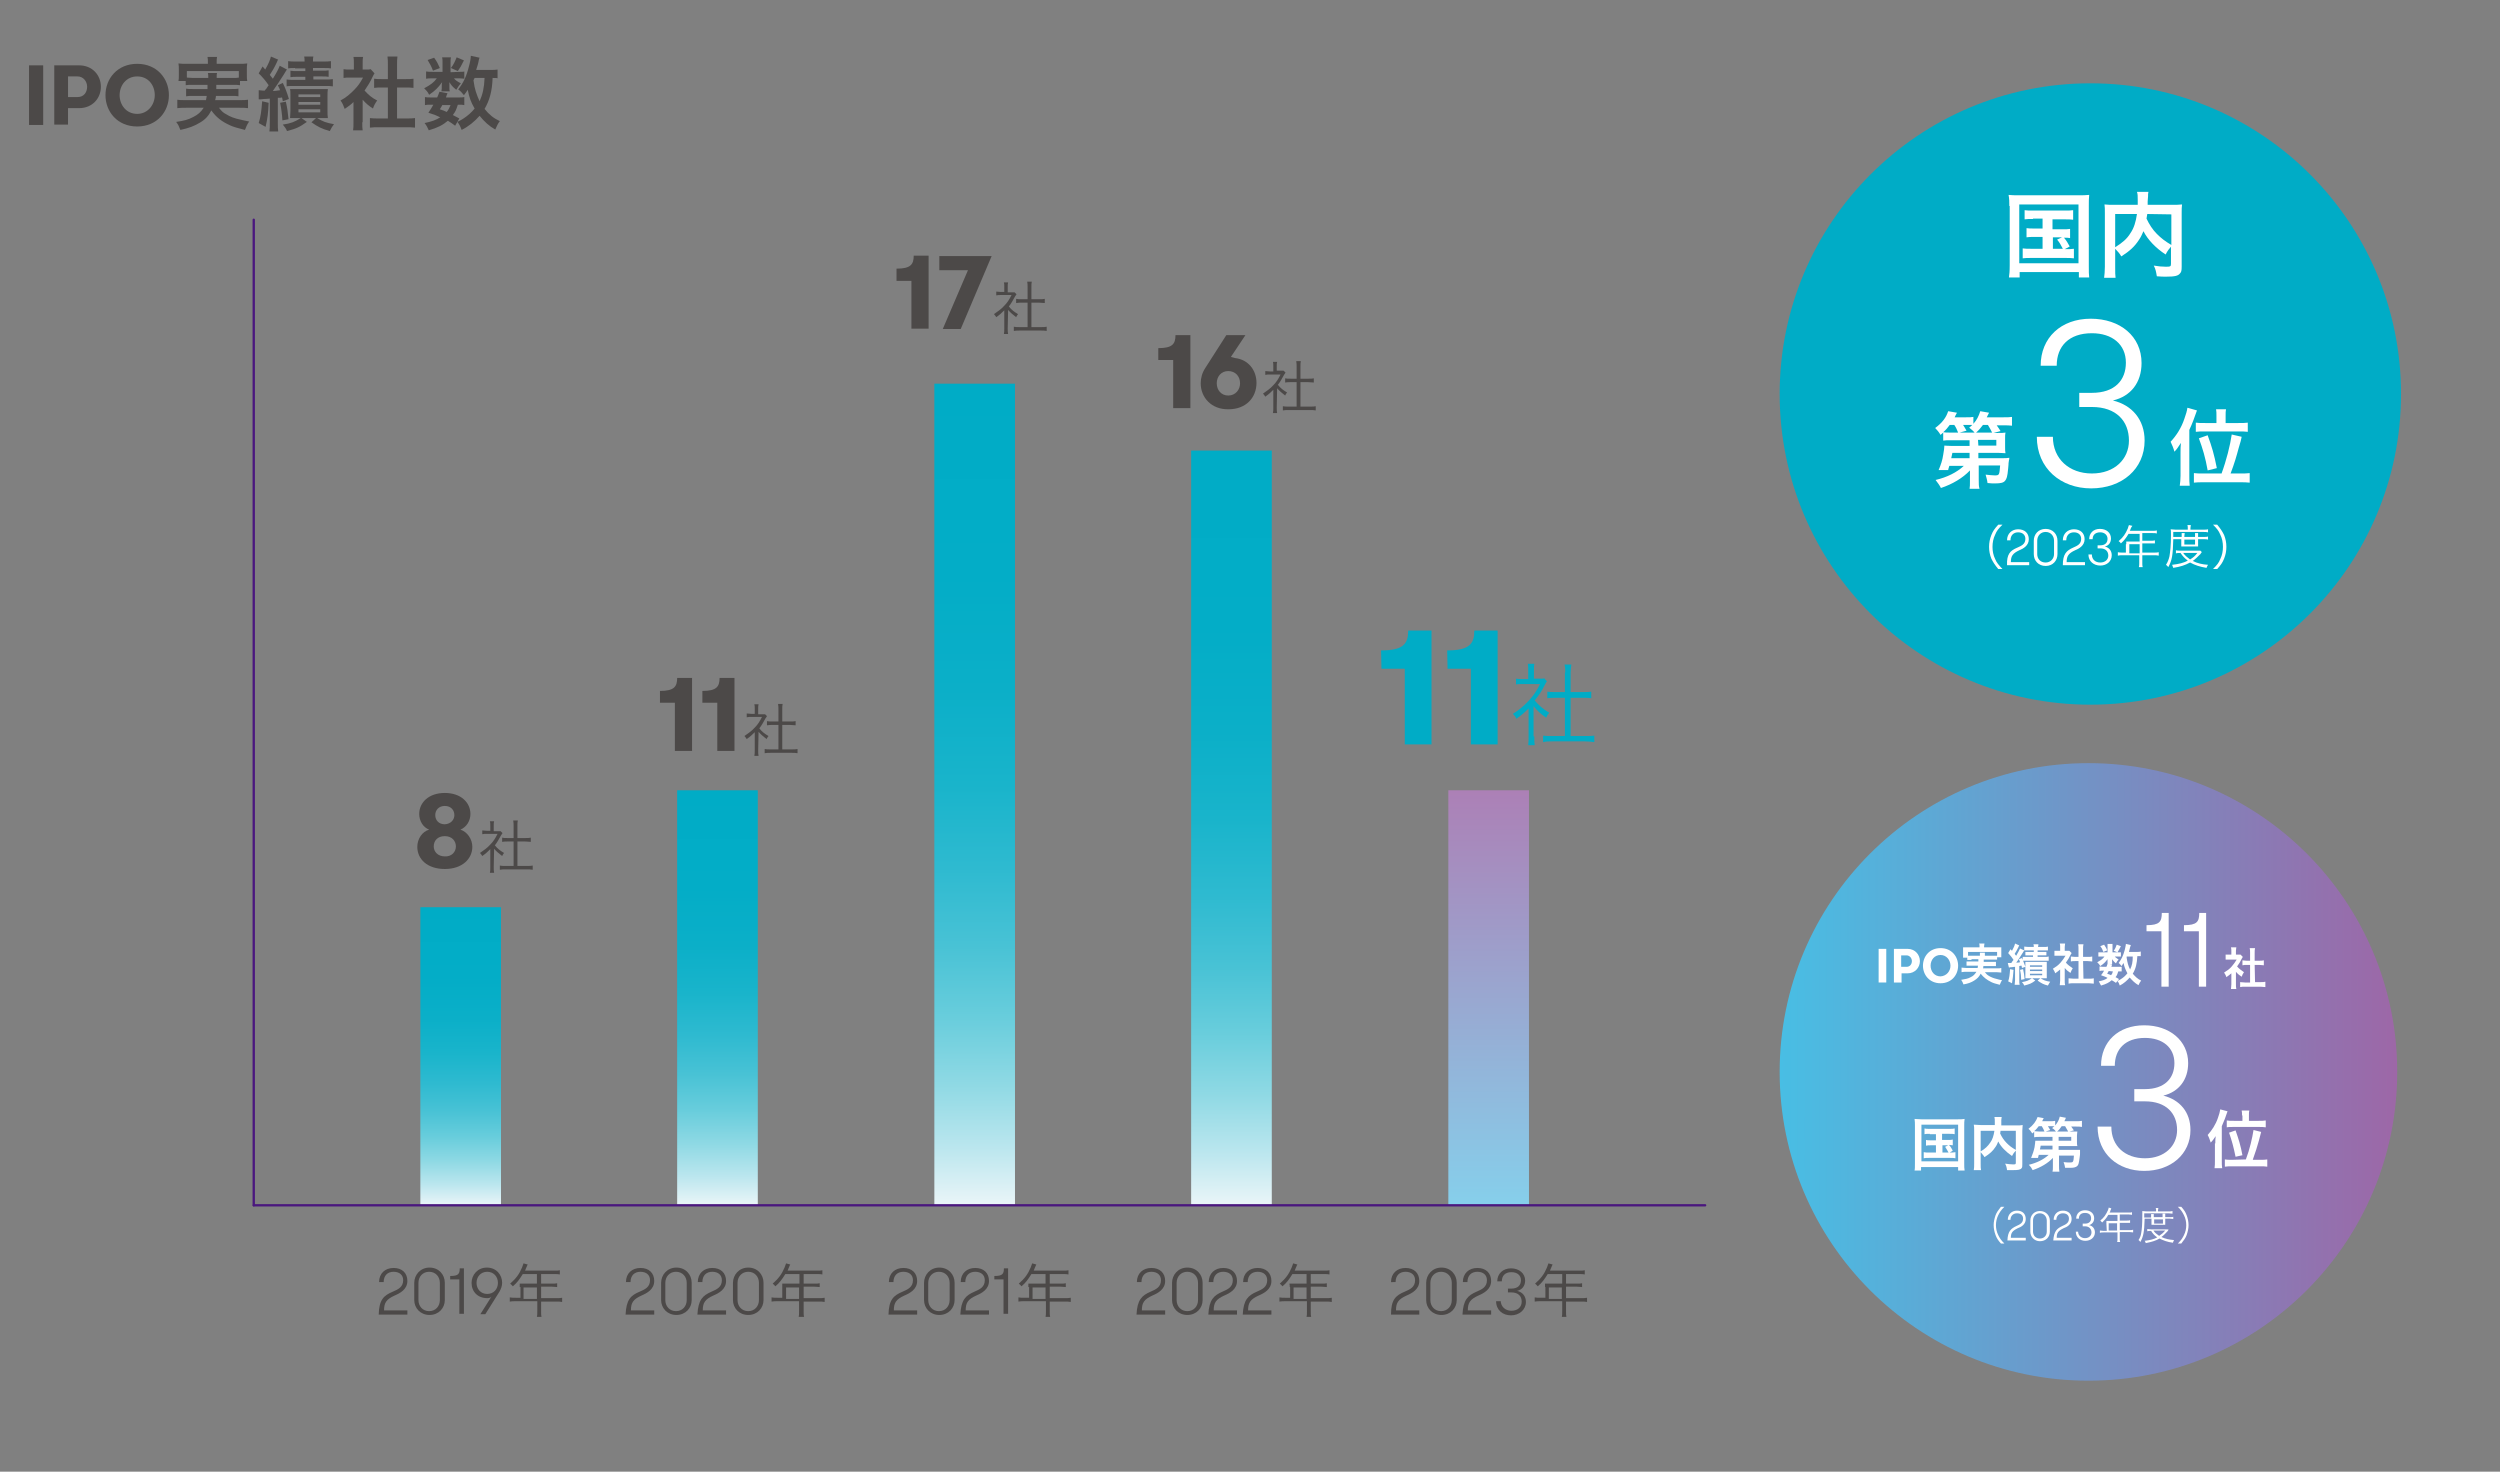 <?xml version="1.0" encoding="utf-8"?>
<!-- Generator: Adobe Illustrator 28.0.0, SVG Export Plug-In . SVG Version: 6.00 Build 0)  -->
<svg version="1.1" id="_レイヤー_2" xmlns="http://www.w3.org/2000/svg" xmlns:xlink="http://www.w3.org/1999/xlink" x="0px"
	 y="0px" viewBox="0 0 654.2 385.1" style="enable-background:new 0 0 654.2 385.1;" xml:space="preserve">
<rect x="0" y="0" width="654.2" height="385.1" fill="#808080" stroke="none"/>
<style type="text/css">
	.st0{fill:#00ACC6;}
	.st1{fill:#FFFFFF;}
	.st2{fill:#4C4948;}
	.st3{fill:none;stroke:#4A177E;stroke-width:0.614;stroke-linecap:round;}
	.st4{fill:url(#SVGID_1_);}
	.st5{fill:url(#SVGID_00000057112695001421691970000012467686257883969710_);}
	.st6{fill:url(#SVGID_00000061470060037765863860000006369187270491864247_);}
	.st7{fill:url(#SVGID_00000082327275575407198180000001370544718185603998_);}
	.st8{fill:url(#SVGID_00000174570391905148677440000005995326746296787617_);}
	.st9{fill:url(#SVGID_00000013191035268753488400000018007633730535270280_);}
</style>
<g>
	<circle class="st0" cx="547" cy="103.1" r="81.3"/>
	<g>
		<g>
			<path class="st1" d="M525.8,53.9c0-1,0-1.9-0.2-2.9c0.8,0.1,1.5,0.1,2.9,0.1h15.3c1.2,0,2,0,2.9-0.1c-0.1,0.9-0.1,1.7-0.1,2.9
				v15.6c0,1.6,0,2.4,0.1,3.1H544v-1.4h-15.5v1.4h-2.8c0.1-0.7,0.2-1.5,0.2-3.2V53.9H525.8z M528.4,68.9h15.5V53.5h-15.5V68.9z
				 M532,57.3c-1.1,0-1.5,0-2.2,0.1V55c0.7,0.1,1.1,0.1,2.2,0.1h8.2c1.1,0,1.6,0,2.3-0.1v2.5c-0.7-0.1-1.2-0.1-2.3-0.1h-3.1V60h2.5
				c1.1,0,1.5,0,2.1-0.1v2.4c-0.5-0.1-0.9-0.1-1.6-0.1c0.6,0.7,1.1,1.5,1.5,2.3l-1.3,0.7c1.2,0,1.7,0,2.4-0.1v2.5
				c-0.7-0.1-1.3-0.1-2.3-0.1h-8.8c-1.1,0-1.6,0-2.3,0.1V65c0.7,0.1,1.2,0.1,2.3,0.1h2.9V62h-2.1c-1,0-1.5,0-2.1,0.1v-2.4
				c0.6,0.1,1,0.1,2.1,0.1h2.1v-2.6H532V57.3z M537.2,65.1h2.6c-0.5-1-0.9-1.7-1.5-2.4l1.3-0.6h-2.4L537.2,65.1L537.2,65.1z"/>
			<path class="st1" d="M568.3,64.3c-0.6,0.7-1.1,1.3-1.6,2.3c-2.6-1.7-4.7-3.9-5.8-6.1c-0.4,0.9-0.7,1.6-1.2,2.3
				c-1.1,1.7-2.4,2.9-4.6,4.3c-0.4-0.7-0.9-1.3-1.6-2v4.7c0,1.5,0,2.2,0.1,2.9h-3c0.1-0.8,0.2-1.7,0.2-2.9v-14c0-1,0-1.7-0.1-2.3
				c0.9,0.1,1.5,0.1,2.8,0.1h5.9c0-0.6,0-0.9,0-1.3c0-1,0-1.5-0.2-2.1h3c-0.1,0.4-0.1,0.7-0.1,1.2c0,0.3,0,0.3-0.1,1.3
				c0,0.6,0,0.6,0,0.9h6.2c1.3,0,1.9,0,2.8-0.1c-0.1,0.6-0.1,1.3-0.1,2.4v13.9c0,1-0.1,1.4-0.4,1.7c-0.5,0.7-1.4,0.9-3.7,0.9
				c-0.6,0-1.4,0-2.4-0.1c-0.2-1.2-0.3-1.8-0.8-2.8c1.2,0.2,2.2,0.3,3.2,0.3c1.2,0,1.3-0.1,1.3-0.8v-4.7H568.3z M553.5,64.7
				c1.9-1.2,3.1-2.2,4-3.7c0.9-1.3,1.4-2.9,1.7-5h-5.7V64.7z M561.9,56c-0.1,0.6-0.1,0.7-0.2,1.2c0.7,1.5,1.6,2.9,2.7,4
				c1.1,1.1,2.1,1.9,3.8,2.9v-8L561.9,56L561.9,56z"/>
		</g>
	</g>
	<g>
		<g>
			<g>
				<path class="st1" d="M515.5,123.1c-1.9,2-4.6,3.6-7.6,4.6c-0.4-0.8-0.8-1.3-1.4-2.1c3-0.7,5.6-2,7.4-3.7h-3.8
					c-0.1,0.5-0.2,0.5-0.3,1.1h-2.5c0.6-1.4,1-2.6,1.2-4c0.2-1,0.3-2,0.3-2.4c0.4,0,1,0.1,2.1,0.1h4.5v-1.5h-4.9c-0.9,0-1.4,0-2,0.1
					v-2.1c-0.3,0.2-0.3,0.3-0.7,0.6c-0.4-0.7-0.9-1.3-1.4-1.8c1.9-1.4,2.9-2.8,3.4-4.4l2.3,0.4c-0.3,0.6-0.4,0.7-0.6,1.2h2.8
					c1,0,1.6,0,2.1-0.1v1.8c0.9-1,1.4-2,1.8-3.3l2.3,0.4c-0.2,0.4-0.2,0.4-0.6,1.2h4.2c1.2,0,1.7,0,2.4-0.1v2.3
					c-0.7-0.1-1.3-0.1-2.3-0.1h-1.7c0.6,0.8,0.6,0.9,1,1.5l-1.8,0.5h1c1.1,0,1.5,0,2.1-0.1c-0.1,0.4-0.1,0.8-0.1,1.5v2.3
					c0,0.8,0,1.1,0.1,1.6c-0.5,0-1.2-0.1-2.1-0.1h-5v1.4h6.2c0.8,0,1.3,0,1.9-0.1c0,0.3,0,0.4-0.1,0.7c0,0.1,0,0.1-0.1,0.7
					c0,0.1,0,0.5-0.1,1.4c-0.2,2.2-0.4,2.7-0.8,3.2c-0.4,0.5-1.1,0.7-2.6,0.7c-0.6,0-1.1,0-2-0.1c-0.1-0.9-0.3-1.4-0.5-2.2
					c0.8,0.1,1.9,0.2,2.4,0.2c1.2,0,1.2-0.1,1.4-2.6h-5.6v3.7c0,1.2,0,1.7,0.2,2.4h-2.6c0.1-0.6,0.1-1,0.1-1.9c0-0.3,0-0.4,0-0.5
					L515.5,123.1z M512.4,113.2c-0.3-0.7-0.5-1.3-1-2h-1.2c-0.5,0.7-1,1.3-1.7,1.9c0.5,0.1,1,0.1,2,0.1H512.4z M515.4,118.5h-4.5
					c-0.1,0.5-0.1,0.5-0.3,1.4h4.8V118.5z M516.7,113.2c-0.3-0.4-0.8-0.8-1.4-1.3c0.4-0.3,0.5-0.4,0.8-0.7c-0.4,0-0.8,0-1.2,0h-1.2
					c0.3,0.4,0.4,0.7,0.9,1.5l-1.8,0.5H516.7z M521.3,113.2c-0.2-0.5-0.7-1.3-1.1-2h-1.3c-0.6,0.8-1.1,1.4-1.8,2H521.3z
					 M517.7,116.6h4.7v-1.5h-4.8L517.7,116.6z"/>
			</g>
		</g>
		<g>
			<g>
				<path class="st1" d="M537.2,114.3c0,5.8,4.3,9.6,10.2,9.6c6,0,9.7-3.8,9.7-8.6c0-5.1-3.3-8.8-9.7-8.8h-3.3v-3.7h3.3
					c6,0,8.9-3.3,8.9-7.9c0-4.8-3.6-7.7-8.9-7.7c-6,0-9.2,3.4-9.2,8.5H534c0-7.3,5.3-12.3,13.1-12.3c7.7,0,13.3,4.6,13.3,11.6
					c0,5.1-2.8,8.7-7.5,9.8c5,1.2,8.3,5,8.3,10.5c0,7.4-5.9,12.5-14,12.5c-7.9,0-14.2-5.2-14.2-13.5H537.2z"/>
			</g>
		</g>
		<g>
			<g>
				<path class="st1" d="M570.6,118.4c0-0.8,0-1.6,0.1-2.5c-0.8,1.2-1,1.6-1.7,2.3c-0.2-0.8-0.6-1.8-1-2.6c1.5-1.6,2.8-3.6,3.6-6
					c0.4-1.1,0.7-2.1,0.8-2.9l2.5,0.7c-0.7,2-1.2,3.4-2,5.1v12.1c0,1,0,1.7,0.1,2.5h-2.6c0.1-0.9,0.2-1.5,0.2-2.6L570.6,118.4
					L570.6,118.4z M581.3,124c1.3-3.5,2.3-7.5,2.7-10.3l2.6,0.6c-0.2,1-0.2,1-0.8,3c-0.5,1.9-1.1,4-2.1,6.6h2.5c1.1,0,1.8,0,2.5-0.1
					v2.5c-0.8-0.1-1.5-0.1-2.6-0.1h-9.4c-1.1,0-1.9,0-2.6,0.1v-2.5c0.7,0.1,1.4,0.1,2.5,0.1h4.7V124z M580,108.8
					c0-0.7,0-1.2-0.1-1.7h2.6c-0.1,0.5-0.1,0.9-0.1,1.7v1.9h3.3c1.1,0,1.8,0,2.5-0.1v2.4c-0.7-0.1-1.5-0.1-2.5-0.1h-8.5
					c-1.2,0-2,0-2.6,0.1v-2.4c0.6,0.1,1.3,0.1,2.5,0.1h2.9L580,108.8L580,108.8z M577.7,123.1c-0.6-3.4-1.3-5.7-2.3-8.4l2.3-0.8
					c1.1,3,1.7,5,2.4,8.6L577.7,123.1z"/>
			</g>
		</g>
	</g>
	<g>
		<g>
			<path class="st1" d="M522.9,148.9c-0.9-1.1-1.3-1.7-1.8-2.7c-0.4-1-0.6-2-0.6-3.1s0.2-2.1,0.6-3.1c0.4-1,0.8-1.6,1.8-2.7h1.1
				c-1.1,1.1-1.5,1.6-1.9,2.6c-0.5,1-0.7,2.1-0.7,3.2s0.2,2.2,0.7,3.2c0.4,1,0.9,1.5,1.9,2.6H522.9z"/>
			<path class="st1" d="M527.9,143.3c1.1-0.5,2.1-0.9,2.1-2.3c0-1-0.7-1.7-1.9-1.7s-2,0.8-2,2.1h-0.9c0-1.8,1.3-2.9,2.9-2.9
				c1.7,0,2.8,1,2.8,2.6c0,1.7-1.5,2.5-2.5,2.9c-1.7,0.8-2.2,1.5-2.2,3.1h4.8v0.8h-5.8C525.1,145,526,144.1,527.9,143.3z"/>
			<path class="st1" d="M532.2,141.5c0-1.7,1.2-3.1,3.1-3.1c1.9,0,3.1,1.4,3.1,3.1v3.5c0,1.7-1.2,3.1-3.1,3.1
				c-1.9,0-3.1-1.4-3.1-3.1V141.5z M537.5,141.5c0-1.2-0.8-2.3-2.2-2.3c-1.3,0-2.2,1-2.2,2.3v3.5c0,1.2,0.8,2.2,2.2,2.2
				c1.3,0,2.2-1,2.2-2.2V141.5z"/>
			<path class="st1" d="M542.5,143.3c1.1-0.5,2.1-0.9,2.1-2.3c0-1-0.7-1.7-1.9-1.7s-2,0.8-2,2.1h-0.9c0-1.8,1.3-2.9,2.9-2.9
				c1.7,0,2.8,1,2.8,2.6c0,1.7-1.5,2.5-2.5,2.9c-1.7,0.8-2.2,1.5-2.2,3.1h4.8v0.8h-5.8C539.8,145,540.7,144.1,542.5,143.3z"/>
			<path class="st1" d="M547.4,145.1c0,1.3,0.9,2.1,2.2,2.1s2.1-0.8,2.1-1.8c0-1.1-0.7-1.9-2.1-1.9h-0.7v-0.8h0.7
				c1.3,0,1.9-0.7,1.9-1.7s-0.8-1.7-1.9-1.7c-1.3,0-2,0.7-2,1.8h-0.9c0-1.6,1.1-2.7,2.8-2.7s2.9,1,2.9,2.5c0,1.1-0.6,1.9-1.6,2.1
				c1.1,0.3,1.8,1.1,1.8,2.3c0,1.6-1.3,2.7-3,2.7s-3.1-1.1-3.1-2.9L547.4,145.1L547.4,145.1z"/>
			<path class="st1" d="M556.4,142.4c0-0.3,0-0.5,0-0.7c0.3,0,0.5,0,0.9,0h2.6v-2H557c-0.6,1-1.2,1.8-2,2.5
				c-0.2-0.3-0.3-0.4-0.6-0.6c1.2-1,1.8-1.9,2.4-3.3c0.1-0.4,0.2-0.6,0.3-0.9l0.9,0.2c-0.1,0.1-0.1,0.2-0.2,0.3
				c-0.1,0.1-0.1,0.1-0.3,0.6c-0.1,0.3-0.1,0.3-0.2,0.4h6c0.5,0,0.8,0,1.1-0.1v0.8c-0.3-0.1-0.6-0.1-1.1-0.1h-2.7v2h2.2
				c0.5,0,0.8,0,1.1-0.1v0.8c-0.3,0-0.6,0-1.1,0h-2.2v2.4h3.1c0.5,0,0.9,0,1.2-0.1v0.9c-0.4-0.1-0.7-0.1-1.2-0.1h-3.1v2
				c0,0.5,0,0.8,0.1,1.1h-1c0.1-0.3,0.1-0.6,0.1-1.1v-2h-4.4c-0.5,0-0.9,0-1.2,0.1v-0.9c0.4,0.1,0.7,0.1,1.2,0.1h0.9v-2.2H556.4z
				 M559.9,144.8v-2.4h-2.7v2.4H559.9z"/>
			<path class="st1" d="M568.7,141.2c-0.1,4-0.3,5.4-1.3,7.2c-0.2-0.3-0.4-0.4-0.6-0.6c0.5-0.8,0.7-1.4,0.9-2.2
				c0.2-1.2,0.4-2.9,0.4-5.6c0-0.8,0-1.2-0.1-1.5c0.4,0,0.8,0.1,1.3,0.1h3.2v-0.4c0-0.3,0-0.5-0.1-0.8h0.9c0,0.2-0.1,0.5-0.1,0.8
				v0.4h3.3c0.7,0,1,0,1.3-0.1v0.8c-0.4-0.1-0.7-0.1-1.3-0.1h-7.8v1.3h2.2v-0.2c0-0.3,0-0.6,0-0.8h0.8c0,0.3-0.1,0.5-0.1,0.8v0.2
				h2.8v-0.2c0-0.3,0-0.6,0-0.8h0.8c0,0.2,0,0.4,0,0.8v0.2h1.5c0.5,0,0.8,0,1.1-0.1v0.8c-0.3-0.1-0.6-0.1-1.1-0.1h-1.5v1.2
				c0,0.3,0,0.5,0,0.7c-0.2,0-0.4,0-0.8,0h-2.7c-0.5,0-0.7,0-0.9,0c0-0.2,0-0.5,0-0.7v-1.2h-2.1V141.2z M576.2,144.5
				c-0.2,0.1-0.2,0.2-0.4,0.5c-0.6,0.6-1.3,1.3-2,1.8c1.2,0.6,2.5,0.9,4,1c-0.2,0.3-0.3,0.5-0.4,0.8c-1.8-0.3-3-0.7-4.3-1.4
				c-1.3,0.7-2.5,1.1-4.4,1.4c-0.1-0.3-0.2-0.5-0.3-0.8c1.8-0.2,3-0.5,4.1-1.1c-0.8-0.6-1.3-1.1-1.9-2c-0.6,0-0.9,0-1.2,0.1V144
				c0.3,0.1,0.6,0.1,1.2,0.1h4.4c0.4,0,0.6,0,0.8,0L576.2,144.5z M571.3,144.7c0.5,0.7,1,1.1,1.8,1.7c0.8-0.5,1.2-0.8,1.9-1.7H571.3
				z M571.6,142.5h2.8v-1.3h-2.8V142.5z"/>
			<path class="st1" d="M579.1,148.9c1.1-1.1,1.5-1.6,1.9-2.6c0.5-1,0.7-2.1,0.7-3.2s-0.2-2.2-0.7-3.2c-0.4-1-0.9-1.6-1.9-2.6h1.1
				c0.9,1.1,1.3,1.7,1.8,2.7c0.4,1,0.6,2,0.6,3.1s-0.2,2.1-0.6,3.1c-0.4,1-0.8,1.6-1.8,2.7H579.1z"/>
		</g>
	</g>
</g>
<g>
	<path class="st2" d="M7.6,17.1h3.7v15.6H7.6V17.1z"/>
	<path class="st2" d="M14.2,17.1h6.5c3.5,0,5.7,2.6,5.7,5.6s-2.2,5.6-5.7,5.6h-2.9v4.3h-3.6C14.2,32.6,14.2,17.1,14.2,17.1z
		 M22.8,22.7c0-1.4-1-2.7-2.5-2.7h-2.5v5.4h2.5C21.9,25.4,22.8,24.2,22.8,22.7z"/>
	<path class="st2" d="M27.6,24.9c0-4.3,3.1-8.2,8.3-8.2s8.3,3.9,8.3,8.2s-3.1,8.2-8.3,8.2C30.7,33.1,27.6,29.2,27.6,24.9z
		 M40.5,24.9c0-2.6-1.7-4.9-4.6-4.9c-2.9,0-4.6,2.4-4.6,4.9s1.7,4.9,4.6,4.9C38.7,29.8,40.5,27.4,40.5,24.9z"/>
	<path class="st2" d="M50.6,22.2c-1,0-1.5,0-2,0.1v-1.1h-1.9c0.1-0.5,0.1-0.8,0.1-1.5v-1.5c0-0.6,0-1-0.1-1.6
		c0.7,0.1,1.3,0.1,2.3,0.1h5.4v-0.5c0-0.5,0-0.8-0.1-1.3h2.5c-0.1,0.4-0.1,0.8-0.1,1.3v0.5h5.7c1,0,1.6,0,2.3-0.1
		c-0.1,0.5-0.1,1-0.1,1.5v1.6c0,0.6,0,1.1,0.1,1.5h-1.9v1.1c-0.5-0.1-1-0.1-2-0.1h-4.2c0,0.4,0,0.4,0,1.1h3.9c1,0,1.4,0,1.9-0.1v2
		c-0.5-0.1-0.9-0.1-1.9-0.1h-4c0,0.5-0.1,0.7-0.2,1.1h6.5c1.1,0,1.5,0,2.1-0.1v2.2c-0.7-0.1-1.3-0.1-2.3-0.1h-5.3
		c0.7,0.9,1.1,1.3,1.9,1.7c0.9,0.6,2.2,1.1,3.7,1.4c0.5,0.1,1.2,0.3,2.3,0.5c-0.5,0.7-0.8,1.4-1.1,2.2c-1.9-0.5-2.8-0.7-3.9-1.2
		c-2.2-1-3.6-2.1-4.9-3.9c-0.7,1.4-1.6,2.4-3,3.2c-1.5,0.9-2.8,1.4-5.1,1.9c-0.4-1-0.5-1.3-1.1-2.1c2.1-0.3,3.2-0.6,4.5-1.3
		c1.2-0.6,2-1.3,2.7-2.4h-4.6c-0.8,0-1.5,0-2.3,0.1v-2.2c0.6,0.1,1,0.1,2.1,0.1h5.4c0.1-0.4,0.1-0.6,0.2-1.1h-3.5
		c-1,0-1.4,0-1.9,0.1v-2c0.5,0.1,0.8,0.1,1.9,0.1h3.7c0-0.3,0-0.7,0-1.1H50.6z M54.5,20.4c0-0.7,0-1-0.1-1.3h2.4
		c-0.1,0.3-0.1,0.5-0.1,1.3h4.2c0.8,0,1.1,0,1.6-0.1v-1.7H48.9v1.7c0.5,0,0.8,0.1,1.6,0.1H54.5z"/>
	<path class="st2" d="M70.3,26.9c-0.1,2.7-0.3,4.1-0.8,6.3l-1.8-1c0.5-1.6,0.7-3,0.9-5.7L70.3,26.9z M67.7,23.6c0.4,0,0.6,0.1,1,0.1
		c0.2,0,0.3,0,0.6,0c0.1-0.2,0.1-0.2,0.4-0.5c0.1-0.2,0.2-0.3,0.6-0.9c-0.9-1.3-1.5-2-2.6-3.1l1-1.8c0.3,0.3,0.3,0.3,0.7,0.8
		c0.7-1.2,1.3-2.5,1.5-3.4l1.9,0.8c-0.2,0.2-0.2,0.4-0.4,0.8c-0.7,1.5-1.1,2.1-1.8,3.2c0.4,0.5,0.5,0.6,0.8,1c1-1.6,1.5-2.6,1.8-3.4
		l1.9,1c-0.3,0.3-0.3,0.5-0.9,1.4c-0.7,1.1-2,3.1-2.8,4.2c0.9,0,1-0.1,1.9-0.2c-0.2-0.5-0.3-0.7-0.6-1.3l1.3-0.6
		c0.6,1.2,1.1,2.5,1.6,4.2L74,26.5c-0.1-0.5-0.1-0.7-0.2-1c-0.4,0.1-0.5,0.1-1.1,0.1V32c0,1.1,0,1.7,0.1,2.4h-2.3
		c0.1-0.6,0.1-1.3,0.1-2.4v-6.2c-0.9,0.1-1.4,0.1-1.5,0.1C68.3,26,68.2,26,67.7,26V23.6z M74.8,26.6c0.4,1.8,0.5,2.5,0.7,4.6
		l-1.6,0.3c-0.1-1.6-0.3-3.2-0.6-4.6L74.8,26.6z M77.7,30.9c-0.7,0-1,0-1.8,0c0-0.4,0.1-1.2,0.1-1.9v-4c0-0.9,0-1.3-0.1-1.7
		c0.5,0,0.8,0,1.7,0H84c1,0,1.3,0,1.8,0c-0.1,0.5-0.1,1.1-0.1,1.9v3.7c0,0.8,0,1.5,0.1,2c-0.7,0-1.1,0-1.7,0H83
		c1.5,0.9,2.2,1.2,4.4,1.6c-0.4,0.5-0.7,1-1.1,1.8c-2.1-0.6-3.1-1.1-4.8-2.3l1.2-1.1h-3.8l1.4,1c-2,1.4-2.6,1.7-5.2,2.4
		c-0.2-0.6-0.6-1.1-1.1-1.7c2.1-0.3,3.1-0.7,4.7-1.7C78.7,30.9,77.7,30.9,77.7,30.9z M77.2,17.8c-0.9,0-1.4,0-1.8,0.1V16
		c0.6,0.1,1.1,0.1,1.9,0.1h2.4c0-0.6,0-0.9-0.1-1.3H82c-0.1,0.4-0.1,0.6-0.1,1.3h2.7c0.9,0,1.4,0,2-0.1v1.9
		c-0.4-0.1-0.9-0.1-1.9-0.1h-2.8v0.7h2.3c0.8,0,1.3,0,1.8-0.1v1.7C85.4,20,85.1,20,84.3,20H82v0.8h3.2c0.8,0,1.3,0,1.9-0.1v1.9
		c-0.6-0.1-1.1-0.1-1.9-0.1H77c-0.9,0-1.6,0-2,0.1v-1.8c0.6,0.1,1,0.1,2,0.1h2.9v-0.8h-2.1c-0.9,0-1.2,0-1.8,0.1v-1.7
		c0.5,0.1,1,0.1,1.8,0.1h2.1v-0.7h-2.7V17.8z M78.1,25.4h5.7v-0.7h-5.7V25.4z M78.1,27.4h5.7v-0.7h-5.7V27.4z M78.1,29.4h5.7v-0.8
		h-5.7V29.4z"/>
	<path class="st2" d="M94.8,32c0,1,0,1.5,0.1,2.1h-2.5c0.1-0.6,0.1-1.2,0.1-2.2v-5.2c-0.8,0.8-1.3,1.1-2.3,1.8
		c-0.3-0.8-0.6-1.6-1.1-2.2c1.5-0.8,2.4-1.6,3.6-2.8c1-1,1.6-1.9,2.3-3.2h-3.4c-0.7,0-1.2,0-1.7,0.1v-2.3c0.5,0.1,1,0.1,1.6,0.1h1.1
		v-1.7c0-0.6,0-1.1-0.1-1.6H95c-0.1,0.5-0.1,1-0.1,1.6v1.7h0.9c0.6,0,0.9,0,1.2-0.1l1,1.1c-0.2,0.3-0.3,0.5-0.5,0.9
		c-0.7,1.5-1.1,2.1-2.1,3.6c1,1.1,1.9,1.9,3.3,2.6c-0.5,0.7-0.8,1.2-1.1,2.1c-1.1-0.7-1.8-1.3-2.7-2.3V32H94.8z M103.7,31h2.5
		c1,0,1.8,0,2.4-0.1v2.5c-0.7-0.1-1.5-0.1-2.4-0.1h-7.1c-0.9,0-1.6,0-2.3,0.1v-2.5c0.6,0.1,1.4,0.1,2.4,0.1h2.3v-8.1h-1.6
		c-0.7,0-1.4,0-2,0.1v-2.4c0.6,0.1,1.2,0.1,2,0.1h1.6V17c0-0.9,0-1.4-0.1-2.2h2.6c-0.1,0.8-0.1,1.2-0.1,2.2v3.7h2.2
		c1,0,1.5,0,2.1-0.1V23c-0.7-0.1-1.3-0.1-2.1-0.1h-2.2V31H103.7z"/>
	<path class="st2" d="M120.2,18.8c0.6,0,1.1,0,1.3-0.1v1.9c-0.3,0-0.7-0.1-1.3-0.1h-1.4c0.4,0.5,0.8,0.8,1.8,1.3
		c-0.5,0.6-0.6,0.7-1.2,1.7c-1.1-0.9-1.3-1.2-1.8-2c0,0.3,0,0.7,0,0.8v0.8c0,0.3,0,0.5,0.1,0.8h-2.2c0-0.2,0.1-0.5,0.1-0.7v-0.8
		c0-0.2,0-0.5,0.1-0.9c-1.1,1.5-1.8,2.2-3.4,3.3c-0.4-0.8-0.7-1.1-1.3-1.7c1.7-0.9,2.6-1.6,3.3-2.6h-1.1c-0.7,0-1.3,0-1.7,0.1v-1.9
		c0.5,0.1,1,0.1,1.8,0.1h2.5v-2.4c0-0.6,0-1-0.1-1.4h2.3c-0.1,0.4-0.1,0.8-0.1,1.4v2.5L120.2,18.8L120.2,18.8z M119.1,32.9
		c-0.8-0.6-1.1-0.8-1.9-1.3c-1.3,1.1-2.6,1.8-5,2.5c-0.3-0.7-0.6-1.3-1.1-1.9c1.9-0.4,3-0.8,4.1-1.5c-1-0.5-1.5-0.7-3.1-1.2
		c0.6-0.9,0.8-1.2,1.3-2.1h-0.6c-0.8,0-1.2,0-1.6,0.1v-2.1c0.5,0.1,0.9,0.1,1.6,0.1h1.6c0.2-0.4,0.3-0.7,0.6-1.5l2.1,0.4
		c-0.2,0.5-0.3,0.7-0.4,1.1h3.3c0.7,0,1.1,0,1.5-0.1v2.1c-0.4-0.1-0.8-0.1-1.7-0.1c-0.4,1.3-0.6,1.8-1.3,2.7c0.8,0.4,1,0.5,1.7,0.9
		L119.1,32.9z M113.6,15.1c0.8,1.1,1,1.6,1.5,2.7l-1.8,0.7c-0.4-1.1-0.8-1.8-1.4-2.8L113.6,15.1z M115.8,27.4
		c-0.3,0.5-0.3,0.6-0.7,1.2c0.9,0.3,1.2,0.4,1.8,0.7c0.5-0.6,0.7-1.1,1-1.8h-2.1V27.4z M121.4,15.8c-0.8,1.6-0.9,1.8-1.6,2.8
		l-1.8-0.8c0.7-0.9,1.1-1.8,1.5-2.8L121.4,15.8z M130.4,20.5c-0.4-0.1-0.6-0.1-1.5-0.1c-0.1,3.4-0.8,5.9-2.1,8.1
		c1.2,1.5,2.3,2.4,4,3.2c-0.5,0.6-0.8,1.3-1.2,2.2c-1.6-0.9-2.9-2.1-4.1-3.6c-1.3,1.5-2.9,2.8-4.7,3.7c-0.4-1.1-0.6-1.4-1.1-2.1
		c0.9-0.5,1.2-0.6,1.6-0.9c1.2-0.8,2.1-1.6,2.9-2.6c-1-1.7-1.4-2.9-1.8-4.9c-0.4,0.6-0.5,0.8-1,1.4c-0.5-0.6-0.9-1.1-1.5-1.5
		c1.3-1.6,2.2-3.5,2.8-6c0.3-1,0.5-2.2,0.5-2.8l2.3,0.5c-0.1,0.2-0.2,0.4-0.3,1.1c-0.1,0.6-0.4,1.4-0.6,2.1h3.6c1,0,1.5,0,2-0.1v2.3
		H130.4z M124.2,20.4c-0.2,0.4-0.2,0.4-0.3,0.6c0.3,2.4,0.8,3.7,1.6,5.5c0.8-1.8,1.2-3.5,1.3-6.1H124.2z"/>
</g>
<g>
	<path class="st2" d="M102.8,338c1.4-0.6,2.7-1.2,2.7-3c0-1.3-0.9-2.2-2.5-2.2s-2.6,1-2.6,2.7h-1.2c0-2.3,1.6-3.7,3.8-3.7
		c2.2,0,3.6,1.3,3.6,3.4c0,2.2-1.9,3.2-3.3,3.8c-2.2,1-2.8,1.9-2.8,3.9h6.1v1.1h-7.5C99.2,340.1,100.4,339,102.8,338z"/>
	<path class="st2" d="M108.4,335.7c0-2.1,1.6-4,4-4s4,1.8,4,4v4.5c0,2.1-1.6,3.9-4,3.9s-4-1.8-4-3.9V335.7z M115.1,335.7
		c0-1.6-1.1-2.9-2.8-2.9c-1.7,0-2.8,1.3-2.8,2.9v4.5c0,1.6,1.1,2.9,2.8,2.9c1.7,0,2.8-1.3,2.8-2.9V335.7z"/>
	<path class="st2" d="M117.8,333.9c2.1,0,2.5-0.5,2.5-2h1.1v11.9h-1.2v-9h-2.4V333.9z"/>
	<path class="st2" d="M131.4,335.7c0,0.8-0.3,1.6-0.7,2.3l-3.7,5.9h-1.3l2.9-4.6c-0.2,0.3-0.7,0.4-1.1,0.4c-2.5,0-4.1-1.7-4.1-4
		c0-2.1,1.6-4,4-4C129.9,331.7,131.4,333.6,131.4,335.7z M124.7,335.7c0,1.6,1.1,2.9,2.8,2.9c1.7,0,2.8-1.3,2.8-2.9
		s-1.1-2.9-2.8-2.9C125.8,332.8,124.7,334.1,124.7,335.7z"/>
	<path class="st2" d="M136,336.8c0-0.3,0-0.6,0-0.9c0.3,0,0.7,0,1.1,0h3.4v-2.5h-3.7c-0.8,1.3-1.5,2.3-2.6,3.2
		c-0.3-0.3-0.4-0.5-0.7-0.7c1.5-1.3,2.4-2.5,3.1-4.2c0.2-0.5,0.3-0.8,0.4-1.1l1.1,0.3c-0.1,0.1-0.1,0.2-0.2,0.4
		c-0.1,0.2-0.1,0.2-0.3,0.7c-0.1,0.3-0.1,0.3-0.2,0.5h7.7c0.7,0,1,0,1.4-0.1v1.1c-0.4-0.1-0.8-0.1-1.4-0.1h-3.5v2.5h2.8
		c0.7,0,1,0,1.4-0.1v1c-0.4,0-0.8-0.1-1.4-0.1h-2.8v3h3.9c0.7,0,1.1,0,1.6-0.1v1.1c-0.5-0.1-0.9-0.1-1.6-0.1h-3.9v2.6
		c0,0.7,0,1,0.1,1.4h-1.2c0.1-0.4,0.1-0.7,0.1-1.5v-2.6H135c-0.6,0-1.1,0-1.6,0.1v-1.1c0.5,0.1,0.9,0.1,1.6,0.1h1.2v-2.8H136z
		 M140.5,339.9v-3H137v3H140.5z"/>
</g>
<g>
	<path class="st2" d="M167.4,338c1.4-0.6,2.7-1.2,2.7-3c0-1.3-0.9-2.2-2.5-2.2s-2.6,1-2.6,2.7h-1.2c0-2.3,1.6-3.7,3.8-3.7
		s3.6,1.3,3.6,3.4c0,2.2-1.9,3.2-3.3,3.8c-2.2,1-2.8,1.9-2.8,3.9h6.1v1.1h-7.5C163.9,340.1,165,339,167.4,338z"/>
	<path class="st2" d="M173,335.7c0-2.1,1.6-4,4-4s4,1.8,4,4v4.5c0,2.1-1.6,3.9-4,3.9s-4-1.8-4-3.9V335.7z M179.7,335.7
		c0-1.6-1.1-2.9-2.8-2.9s-2.8,1.3-2.8,2.9v4.5c0,1.6,1.1,2.9,2.8,2.9s2.8-1.3,2.8-2.9V335.7z"/>
	<path class="st2" d="M186.2,338c1.4-0.6,2.7-1.2,2.7-3c0-1.3-0.9-2.2-2.5-2.2s-2.6,1-2.6,2.7h-1.2c0-2.3,1.6-3.7,3.8-3.7
		s3.6,1.3,3.6,3.4c0,2.2-1.9,3.2-3.3,3.8c-2.2,1-2.8,1.9-2.8,3.9h6.1v1.1h-7.5C182.7,340.1,183.9,339,186.2,338z"/>
	<path class="st2" d="M191.8,335.7c0-2.1,1.6-4,4-4s4,1.8,4,4v4.5c0,2.1-1.6,3.9-4,3.9s-4-1.8-4-3.9V335.7z M198.6,335.7
		c0-1.6-1.1-2.9-2.8-2.9s-2.8,1.3-2.8,2.9v4.5c0,1.6,1.1,2.9,2.8,2.9s2.8-1.3,2.8-2.9V335.7z"/>
	<path class="st2" d="M204.7,336.8c0-0.3,0-0.6,0-0.9c0.3,0,0.7,0,1.1,0h3.4v-2.5h-3.7c-0.8,1.3-1.5,2.3-2.6,3.2
		c-0.3-0.3-0.4-0.5-0.7-0.7c1.5-1.3,2.4-2.5,3.1-4.2c0.2-0.5,0.3-0.8,0.4-1.1l1.1,0.3c-0.1,0.1-0.1,0.2-0.2,0.4
		c-0.1,0.2-0.1,0.2-0.3,0.7c-0.1,0.3-0.1,0.3-0.2,0.5h7.7c0.7,0,1,0,1.4-0.1v1.1c-0.4-0.1-0.8-0.1-1.4-0.1h-3.5v2.5h2.8
		c0.7,0,1,0,1.4-0.1v1c-0.4,0-0.8-0.1-1.4-0.1h-2.8v3h3.9c0.7,0,1.1,0,1.6-0.1v1.1c-0.5-0.1-0.9-0.1-1.6-0.1h-3.9v2.6
		c0,0.7,0,1,0.1,1.4H209c0.1-0.4,0.1-0.7,0.1-1.5v-2.6h-5.6c-0.6,0-1.1,0-1.6,0.1v-1.1c0.5,0.1,0.9,0.1,1.6,0.1h1.2V336.8z
		 M209.1,339.9v-3h-3.4v3H209.1z"/>
</g>
<g>
	<path class="st2" d="M236.2,338c1.4-0.6,2.7-1.2,2.7-3c0-1.3-0.9-2.2-2.5-2.2s-2.6,1-2.6,2.7h-1.2c0-2.3,1.6-3.7,3.8-3.7
		s3.6,1.3,3.6,3.4c0,2.2-1.9,3.2-3.3,3.8c-2.2,1-2.8,1.9-2.8,3.9h6.1v1.1h-7.5C232.6,340.1,233.8,339,236.2,338z"/>
	<path class="st2" d="M241.8,335.7c0-2.1,1.6-4,4-4s4,1.8,4,4v4.5c0,2.1-1.6,3.9-4,3.9s-4-1.8-4-3.9V335.7z M248.5,335.7
		c0-1.6-1.1-2.9-2.8-2.9s-2.8,1.3-2.8,2.9v4.5c0,1.6,1.1,2.9,2.8,2.9s2.8-1.3,2.8-2.9V335.7z"/>
	<path class="st2" d="M255,338c1.4-0.6,2.7-1.2,2.7-3c0-1.3-0.9-2.2-2.5-2.2s-2.6,1-2.6,2.7h-1.2c0-2.3,1.6-3.7,3.8-3.7
		c2.2,0,3.6,1.3,3.6,3.4c0,2.2-1.9,3.2-3.3,3.8c-2.2,1-2.8,1.9-2.8,3.9h6.1v1.1h-7.5C251.5,340.1,252.7,339,255,338z"/>
	<path class="st2" d="M260.2,333.9c2.1,0,2.5-0.5,2.5-2h1.1v11.9h-1.2v-9h-2.4V333.9z"/>
	<path class="st2" d="M269.1,336.8c0-0.3,0-0.6,0-0.9c0.3,0,0.7,0,1.1,0h3.4v-2.5h-3.7c-0.8,1.3-1.5,2.3-2.6,3.2
		c-0.3-0.3-0.4-0.5-0.7-0.7c1.5-1.3,2.4-2.5,3.1-4.2c0.2-0.5,0.3-0.8,0.4-1.1l1.1,0.3c-0.1,0.1-0.1,0.2-0.2,0.4
		c-0.1,0.2-0.1,0.2-0.3,0.7c-0.1,0.3-0.1,0.3-0.2,0.5h7.7c0.7,0,1,0,1.4-0.1v1.1c-0.4-0.1-0.8-0.1-1.4-0.1h-3.5v2.5h2.8
		c0.7,0,1,0,1.4-0.1v1c-0.4,0-0.8-0.1-1.4-0.1h-2.8v3h3.9c0.7,0,1.1,0,1.6-0.1v1.1c-0.5-0.1-0.9-0.1-1.6-0.1h-3.9v2.6
		c0,0.7,0,1,0.1,1.4h-1.2c0.1-0.4,0.1-0.7,0.1-1.5v-2.6h-5.6c-0.6,0-1.1,0-1.6,0.1v-1.1c0.5,0.1,0.9,0.1,1.6,0.1h1.2v-2.8H269.1z
		 M273.6,339.9v-3h-3.4v3H273.6z"/>
</g>
<g>
	<path class="st2" d="M301.1,338c1.4-0.6,2.7-1.2,2.7-3c0-1.3-0.9-2.2-2.5-2.2s-2.6,1-2.6,2.7h-1.2c0-2.3,1.6-3.7,3.8-3.7
		c2.2,0,3.6,1.3,3.6,3.4c0,2.2-1.9,3.2-3.3,3.8c-2.2,1-2.8,1.9-2.8,3.9h6.1v1.1h-7.5C297.6,340.1,298.8,339,301.1,338z"/>
	<path class="st2" d="M306.7,335.7c0-2.1,1.6-4,4-4s4,1.8,4,4v4.5c0,2.1-1.6,3.9-4,3.9s-4-1.8-4-3.9V335.7z M313.5,335.7
		c0-1.6-1.1-2.9-2.8-2.9c-1.7,0-2.8,1.3-2.8,2.9v4.5c0,1.6,1.1,2.9,2.8,2.9c1.7,0,2.8-1.3,2.8-2.9V335.7z"/>
	<path class="st2" d="M319.9,338c1.4-0.6,2.7-1.2,2.7-3c0-1.3-0.9-2.2-2.5-2.2s-2.6,1-2.6,2.7h-1.2c0-2.3,1.6-3.7,3.8-3.7
		c2.2,0,3.6,1.3,3.6,3.4c0,2.2-1.9,3.2-3.3,3.8c-2.2,1-2.8,1.9-2.8,3.9h6.1v1.1h-7.5C316.4,340.1,317.6,339,319.9,338z"/>
	<path class="st2" d="M328.9,338c1.4-0.6,2.7-1.2,2.7-3c0-1.3-0.9-2.2-2.5-2.2s-2.6,1-2.6,2.7h-1.2c0-2.3,1.6-3.7,3.8-3.7
		c2.2,0,3.6,1.3,3.6,3.4c0,2.2-1.9,3.2-3.3,3.8c-2.2,1-2.8,1.9-2.8,3.9h6.1v1.1h-7.5C325.4,340.1,326.6,339,328.9,338z"/>
	<path class="st2" d="M337.5,336.8c0-0.3,0-0.6-0.1-0.9c0.3,0,0.7,0,1.1,0h3.4v-2.5h-3.7c-0.8,1.3-1.5,2.3-2.6,3.2
		c-0.3-0.3-0.4-0.5-0.7-0.7c1.5-1.3,2.4-2.5,3.1-4.2c0.2-0.5,0.3-0.8,0.4-1.1l1.1,0.3c-0.1,0.1-0.1,0.2-0.2,0.4
		c-0.1,0.2-0.1,0.2-0.3,0.7c-0.1,0.3-0.1,0.3-0.2,0.5h7.7c0.7,0,1,0,1.4-0.1v1.1c-0.4-0.1-0.8-0.1-1.4-0.1H343v2.5h2.8
		c0.7,0,1,0,1.4-0.1v1c-0.4,0-0.8-0.1-1.4-0.1H343v3h3.9c0.7,0,1.1,0,1.6-0.1v1.1c-0.5-0.1-0.9-0.1-1.6-0.1H343v2.6
		c0,0.7,0,1,0.1,1.4h-1.2c0.1-0.4,0.1-0.7,0.1-1.5v-2.6h-5.6c-0.6,0-1.1,0-1.6,0.1v-1.1c0.5,0.1,0.9,0.1,1.6,0.1h1.2v-2.8H337.5z
		 M341.9,339.9v-3h-3.4v3H341.9z"/>
</g>
<g>
	<path class="st2" d="M367.6,338c1.4-0.6,2.7-1.2,2.7-3c0-1.3-0.9-2.2-2.5-2.2s-2.6,1-2.6,2.7H364c0-2.3,1.6-3.7,3.8-3.7
		c2.2,0,3.6,1.3,3.6,3.4c0,2.2-1.9,3.2-3.3,3.8c-2.2,1-2.8,1.9-2.8,3.9h6.1v1.1H364C364,340.1,365.2,339,367.6,338z"/>
	<path class="st2" d="M373.2,335.7c0-2.1,1.6-4,4-4s4,1.8,4,4v4.5c0,2.1-1.6,3.9-4,3.9s-4-1.8-4-3.9V335.7z M379.9,335.7
		c0-1.6-1.1-2.9-2.8-2.9c-1.7,0-2.8,1.3-2.8,2.9v4.5c0,1.6,1.1,2.9,2.8,2.9c1.7,0,2.8-1.3,2.8-2.9V335.7z"/>
	<path class="st2" d="M386.4,338c1.4-0.6,2.7-1.2,2.7-3c0-1.3-0.9-2.2-2.5-2.2s-2.6,1-2.6,2.7h-1.2c0-2.3,1.6-3.7,3.8-3.7
		c2.2,0,3.6,1.3,3.6,3.4c0,2.2-1.9,3.2-3.3,3.8c-2.2,1-2.8,1.9-2.8,3.9h6.1v1.1h-7.5C382.9,340.1,384.1,339,386.4,338z"/>
	<path class="st2" d="M392.7,340.3c0,1.6,1.2,2.7,2.8,2.7c1.7,0,2.7-1,2.7-2.4s-0.9-2.4-2.7-2.4h-0.9v-1h0.9c1.7,0,2.5-0.9,2.5-2.2
		c0-1.3-1-2.1-2.5-2.1c-1.7,0-2.5,1-2.5,2.4h-1.2c0-2,1.5-3.4,3.6-3.4s3.7,1.3,3.7,3.2c0,1.4-0.8,2.4-2.1,2.7
		c1.4,0.3,2.3,1.4,2.3,2.9c0,2-1.7,3.5-3.9,3.5c-2.2,0-3.9-1.4-3.9-3.7h1.2V340.3z"/>
	<path class="st2" d="M404.3,336.8c0-0.3,0-0.6,0-0.9c0.3,0,0.7,0,1.1,0h3.4v-2.5H405c-0.8,1.3-1.5,2.3-2.6,3.2
		c-0.3-0.3-0.4-0.5-0.7-0.7c1.5-1.3,2.4-2.5,3.1-4.2c0.2-0.5,0.3-0.8,0.4-1.1l1.1,0.3c-0.1,0.1-0.1,0.2-0.2,0.4
		c-0.1,0.2-0.1,0.2-0.3,0.7c-0.1,0.3-0.1,0.3-0.2,0.5h7.7c0.7,0,1,0,1.4-0.1v1.1c-0.4-0.1-0.8-0.1-1.4-0.1h-3.5v2.5h2.8
		c0.7,0,1,0,1.4-0.1v1c-0.4,0-0.8-0.1-1.4-0.1h-2.8v3h3.9c0.7,0,1.1,0,1.6-0.1v1.1c-0.5-0.1-0.9-0.1-1.6-0.1h-3.9v2.6
		c0,0.7,0,1,0.1,1.4h-1.2c0.1-0.4,0.1-0.7,0.1-1.5v-2.6h-5.6c-0.6,0-1.1,0-1.6,0.1v-1.1c0.5,0.1,0.9,0.1,1.6,0.1h1.2v-2.8H404.3z
		 M408.7,339.9v-3h-3.4v3H408.7z"/>
</g>
<line class="st3" x1="66.4" y1="57.5" x2="66.4" y2="315.4"/>
<linearGradient id="SVGID_1_" gradientUnits="userSpaceOnUse" x1="389.55" y1="72.6" x2="389.55" y2="181.2" gradientTransform="matrix(1 0 0 -1 0 388)">
	<stop  offset="0" style="stop-color:#86CFEB"/>
	<stop  offset="0.999" style="stop-color:#AC80B6"/>
</linearGradient>
<rect x="379" y="206.8" class="st4" width="21.1" height="108.6"/>
<g>
	<path class="st0" d="M361.4,170.2c5.8,0,7.1-1.7,7.1-5.2h6.1v29.8h-7V175h-6.1L361.4,170.2z"/>
	<path class="st0" d="M378.7,170.2c5.8,0,7.1-1.7,7.1-5.2h6.1v29.8h-7V175h-6.1L378.7,170.2z"/>
	<path class="st0" d="M401.5,192.7c0,1,0,1.7,0.1,2.3h-1.7c0.1-0.7,0.1-1.4,0.1-2.3v-7.3c-1.1,1.1-1.8,1.7-3.2,2.7
		c-0.2-0.5-0.5-0.9-0.9-1.3c1.6-1,2.9-2.1,4.2-3.5c1.2-1.3,2-2.5,2.9-4.3h-4.4c-0.7,0-1.2,0-1.9,0.1v-1.5c0.7,0.1,1.1,0.1,1.8,0.1
		h1.4v-2.2c0-0.6,0-1.3-0.1-1.8h1.7c-0.1,0.5-0.1,1.1-0.1,1.8v2.1h1.4c0.7,0,1.1,0,1.3-0.1l0.7,0.8c-0.2,0.2-0.3,0.5-0.6,1
		c-0.7,1.5-1.5,2.6-2.6,4c1.1,1.3,2.1,2.2,3.8,3.2c-0.4,0.5-0.6,0.8-0.8,1.3c-1.5-1-2.3-1.8-3.3-3v7.9H401.5z M409.6,176
		c0-0.8,0-1.3-0.2-2.1h1.8c-0.1,0.8-0.2,1.3-0.2,2.1v5.1h3.1c1,0,1.7,0,2.3-0.1v1.7c-0.7-0.1-1.5-0.1-2.3-0.1H411v10h3.7
		c1.2,0,1.9,0,2.5-0.1v1.7c-0.8-0.1-1.5-0.2-2.5-0.2h-8.4c-1,0-1.7,0-2.5,0.2v-1.7c0.6,0.1,1.3,0.1,2.5,0.1h3.2v-10h-2.3
		c-0.8,0-1.6,0-2.3,0.1V181c0.6,0.1,1.3,0.1,2.3,0.1h2.3V176H409.6z"/>
</g>
<linearGradient id="SVGID_00000085929497865838404570000008951778107037031832_" gradientUnits="userSpaceOnUse" x1="255.05" y1="72.6" x2="255.05" y2="287.6" gradientTransform="matrix(1 0 0 -1 0 388)">
	<stop  offset="0" style="stop-color:#EAF5F8"/>
	<stop  offset="7.115465e-02" style="stop-color:#BAE6EE"/>
	<stop  offset="0.147" style="stop-color:#8FD9E4"/>
	<stop  offset="0.229" style="stop-color:#68CDDC"/>
	<stop  offset="0.316" style="stop-color:#48C2D5"/>
	<stop  offset="0.41" style="stop-color:#2EBAD0"/>
	<stop  offset="0.512" style="stop-color:#19B4CB"/>
	<stop  offset="0.627" style="stop-color:#0BAFC8"/>
	<stop  offset="0.767" style="stop-color:#03ADC7"/>
	<stop  offset="1" style="stop-color:#00ACC6"/>
</linearGradient>
<rect x="244.5" y="100.4" style="fill:url(#SVGID_00000085929497865838404570000008951778107037031832_);" width="21.1" height="215"/>
<linearGradient id="SVGID_00000028323268703917293520000011676180640872081335_" gradientUnits="userSpaceOnUse" x1="187.75" y1="72.6" x2="187.75" y2="181.2" gradientTransform="matrix(1 0 0 -1 0 388)">
	<stop  offset="0" style="stop-color:#EAF5F8"/>
	<stop  offset="7.115465e-02" style="stop-color:#BAE6EE"/>
	<stop  offset="0.147" style="stop-color:#8FD9E4"/>
	<stop  offset="0.229" style="stop-color:#68CDDC"/>
	<stop  offset="0.316" style="stop-color:#48C2D5"/>
	<stop  offset="0.41" style="stop-color:#2EBAD0"/>
	<stop  offset="0.512" style="stop-color:#19B4CB"/>
	<stop  offset="0.627" style="stop-color:#0BAFC8"/>
	<stop  offset="0.767" style="stop-color:#03ADC7"/>
	<stop  offset="1" style="stop-color:#00ACC6"/>
</linearGradient>
<rect x="177.2" y="206.8" style="fill:url(#SVGID_00000028323268703917293520000011676180640872081335_);" width="21.1" height="108.6"/>
<g>
	<path class="st2" d="M172.7,180.8c3.7,0,4.5-1.1,4.5-3.4h3.9v19.1h-4.5v-12.6h-3.9V180.8z"/>
	<path class="st2" d="M183.8,180.8c3.7,0,4.5-1.1,4.5-3.4h3.9v19.1h-4.5v-12.6h-3.9V180.8z"/>
	<path class="st2" d="M198.4,196.3c0,0.6,0,1.1,0.1,1.5h-1.1c0.1-0.4,0.1-0.9,0.1-1.5v-4.7c-0.7,0.7-1.1,1.1-2.1,1.8
		c-0.2-0.3-0.3-0.5-0.6-0.8c1-0.7,1.9-1.3,2.7-2.2c0.8-0.8,1.3-1.6,1.9-2.8h-2.8c-0.4,0-0.8,0-1.2,0.1v-1c0.4,0,0.7,0.1,1.2,0.1h0.9
		v-1.4c0-0.4,0-0.8-0.1-1.1h1.1c-0.1,0.3-0.1,0.7-0.1,1.2v1.4h0.9c0.5,0,0.7,0,0.9,0l0.5,0.5c-0.1,0.2-0.2,0.3-0.4,0.6
		c-0.5,0.9-0.9,1.7-1.6,2.6c0.7,0.9,1.4,1.4,2.4,2c-0.2,0.3-0.4,0.5-0.5,0.8c-0.9-0.7-1.5-1.2-2.1-1.9L198.4,196.3L198.4,196.3z
		 M203.7,185.6c0-0.5,0-0.8-0.1-1.4h1.2c-0.1,0.5-0.1,0.8-0.1,1.4v3.2h2c0.7,0,1.1,0,1.5-0.1v1.1c-0.5,0-0.9-0.1-1.5-0.1h-2v6.4h2.4
		c0.8,0,1.2,0,1.6-0.1v1.1c-0.5-0.1-1-0.1-1.6-0.1h-5.4c-0.6,0-1.1,0-1.6,0.1V196c0.4,0.1,0.8,0.1,1.6,0.1h2v-6.4h-1.5
		c-0.5,0-1,0-1.5,0.1v-1.1c0.4,0.1,0.8,0.1,1.5,0.1h1.5L203.7,185.6L203.7,185.6z"/>
</g>
<g>
	<path class="st2" d="M234.6,70.3c3.7,0,4.5-1.1,4.5-3.4h3.9V86h-4.5V73.5h-3.9V70.3z"/>
	<path class="st2" d="M259.5,67l-8.1,19.1h-4.7l6.6-15.4h-7.5V67H259.5z"/>
	<path class="st2" d="M263.7,85.9c0,0.6,0,1.1,0.1,1.5h-1.1c0.1-0.4,0.1-0.9,0.1-1.5v-4.7c-0.7,0.7-1.1,1.1-2.1,1.8
		c-0.2-0.3-0.3-0.5-0.6-0.8c1-0.7,1.9-1.3,2.7-2.2c0.8-0.8,1.3-1.6,1.9-2.8h-2.8c-0.4,0-0.8,0-1.2,0.1v-1c0.4,0,0.7,0.1,1.2,0.1h0.9
		V75c0-0.4,0-0.8-0.1-1.1h1.1c-0.1,0.3-0.1,0.7-0.1,1.2v1.4h0.9c0.5,0,0.7,0,0.9,0L266,77c-0.1,0.2-0.2,0.3-0.4,0.6
		c-0.5,0.9-0.9,1.7-1.6,2.6c0.7,0.9,1.4,1.4,2.4,2c-0.2,0.3-0.4,0.5-0.5,0.8c-0.9-0.7-1.5-1.2-2.1-1.9L263.7,85.9L263.7,85.9z
		 M268.9,75.1c0-0.5,0-0.8-0.1-1.4h1.2c-0.1,0.5-0.1,0.8-0.1,1.4v3.2h2c0.7,0,1.1,0,1.5-0.1v1.1c-0.5,0-0.9-0.1-1.5-0.1h-2v6.4h2.4
		c0.8,0,1.2,0,1.6-0.1v1.1c-0.5-0.1-1-0.1-1.6-0.1h-5.4c-0.6,0-1.1,0-1.6,0.1v-1.1c0.4,0.1,0.8,0.1,1.6,0.1h2v-6.4h-1.5
		c-0.5,0-1,0-1.5,0.1v-1.1c0.4,0.1,0.8,0.1,1.5,0.1h1.5V75.1z"/>
</g>
<g>
	<path class="st2" d="M303.1,91.1c3.7,0,4.5-1.1,4.5-3.4h3.9v19.1H307V94.2h-3.9V91.1z"/>
	<path class="st2" d="M314.2,100.3c0-1.4,0.4-2.8,1.2-4l5.5-8.6h5l-3.8,5.7c0.4,0.1,0.8,0.2,1.1,0.3c3.5,0.4,5.6,3.2,5.6,6.5
		c0,3.8-2.7,6.9-7.3,6.9C317,107.2,314.2,104,314.2,100.3z M324.5,100.3c0-1.8-1.2-3.2-3.1-3.2c-1.8,0-3,1.4-3,3.2
		c0,1.8,1.2,3.2,3,3.2C323.3,103.5,324.5,102,324.5,100.3z"/>
	<path class="st2" d="M334.1,106.6c0,0.6,0,1.1,0.1,1.5h-1.1c0.1-0.4,0.1-0.9,0.1-1.5V102c-0.7,0.7-1.1,1.1-2.1,1.8
		c-0.2-0.3-0.3-0.5-0.6-0.8c1-0.7,1.9-1.3,2.7-2.2c0.8-0.8,1.3-1.6,1.9-2.8h-2.8c-0.4,0-0.8,0-1.2,0.1v-1c0.4,0,0.7,0.1,1.2,0.1h0.9
		v-1.4c0-0.4,0-0.8-0.1-1.1h1.1c-0.1,0.3-0.1,0.7-0.1,1.2V97h0.9c0.5,0,0.7,0,0.9,0l0.5,0.5c-0.1,0.2-0.2,0.3-0.4,0.6
		c-0.5,0.9-0.9,1.7-1.6,2.6c0.7,0.9,1.4,1.4,2.4,2c-0.2,0.3-0.4,0.5-0.5,0.8c-0.9-0.7-1.5-1.2-2.1-1.9L334.1,106.6L334.1,106.6z
		 M339.3,95.9c0-0.5,0-0.8-0.1-1.4h1.2c-0.1,0.5-0.1,0.8-0.1,1.4v3.2h2c0.7,0,1.1,0,1.5-0.1v1.1c-0.5,0-0.9-0.1-1.5-0.1h-2v6.4h2.4
		c0.8,0,1.2,0,1.6-0.1v1.1c-0.5-0.1-1-0.1-1.6-0.1h-5.4c-0.6,0-1.1,0-1.6,0.1v-1.1c0.4,0.1,0.8,0.1,1.6,0.1h2V100h-1.5
		c-0.5,0-1,0-1.5,0.1V99c0.4,0.1,0.8,0.1,1.5,0.1h1.5V95.9z"/>
</g>
<linearGradient id="SVGID_00000000934742575731375850000004230072834838789033_" gradientUnits="userSpaceOnUse" x1="120.55" y1="72.6" x2="120.55" y2="150.6" gradientTransform="matrix(1 0 0 -1 0 388)">
	<stop  offset="0" style="stop-color:#EAF5F8"/>
	<stop  offset="7.115465e-02" style="stop-color:#BAE6EE"/>
	<stop  offset="0.147" style="stop-color:#8FD9E4"/>
	<stop  offset="0.229" style="stop-color:#68CDDC"/>
	<stop  offset="0.316" style="stop-color:#48C2D5"/>
	<stop  offset="0.41" style="stop-color:#2EBAD0"/>
	<stop  offset="0.512" style="stop-color:#19B4CB"/>
	<stop  offset="0.627" style="stop-color:#0BAFC8"/>
	<stop  offset="0.767" style="stop-color:#03ADC7"/>
	<stop  offset="1" style="stop-color:#00ACC6"/>
</linearGradient>
<rect x="110" y="237.4" style="fill:url(#SVGID_00000000934742575731375850000004230072834838789033_);" width="21.1" height="78"/>
<g>
	<path class="st2" d="M109.2,221.6c0-2.1,1.3-4,3.1-4.5c-1.6-0.6-2.6-2.3-2.6-4.1c0-3,2.5-5.5,6.7-5.5s6.7,2.5,6.7,5.5
		c0,1.8-1,3.4-2.6,4.1c1.8,0.6,3.1,2.5,3.1,4.5c0,3.1-2.6,5.8-7.2,5.8S109.2,224.8,109.2,221.6z M119.3,221.5c0-1.4-1-2.7-2.9-2.7
		s-2.9,1.2-2.9,2.7c0,1.4,1.1,2.6,2.9,2.6C118.2,224.2,119.3,222.9,119.3,221.5z M118.9,213.3c0-1.3-0.9-2.4-2.5-2.4
		s-2.5,1.1-2.5,2.4c0,1.3,0.9,2.4,2.5,2.4C118,215.6,118.9,214.5,118.9,213.3z"/>
	<path class="st2" d="M129.2,226.9c0,0.6,0,1.1,0.1,1.5h-1.1c0.1-0.4,0.1-0.9,0.1-1.5v-4.7c-0.7,0.7-1.1,1.1-2.1,1.8
		c-0.2-0.3-0.3-0.5-0.6-0.8c1-0.7,1.9-1.3,2.7-2.2c0.8-0.8,1.3-1.6,1.9-2.8h-2.8c-0.4,0-0.8,0-1.2,0.1v-1c0.4,0,0.7,0.1,1.2,0.1h0.9
		V216c0-0.4,0-0.8-0.1-1.1h1.1c-0.1,0.3-0.1,0.7-0.1,1.2v1.4h0.9c0.5,0,0.7,0,0.9,0l0.5,0.5c-0.1,0.2-0.2,0.3-0.4,0.6
		c-0.5,0.9-0.9,1.7-1.6,2.6c0.7,0.9,1.4,1.4,2.4,2c-0.2,0.3-0.4,0.5-0.5,0.8c-0.9-0.7-1.5-1.2-2.1-1.9L129.2,226.9L129.2,226.9z
		 M134.4,216.1c0-0.5,0-0.8-0.1-1.4h1.2c-0.1,0.5-0.1,0.8-0.1,1.4v3.2h2c0.7,0,1.1,0,1.5-0.1v1.1c-0.5,0-0.9-0.1-1.5-0.1h-2v6.4h2.4
		c0.8,0,1.2,0,1.6-0.1v1.1c-0.5-0.1-1-0.1-1.6-0.1h-5.4c-0.6,0-1.1,0-1.6,0.1v-1.1c0.4,0.1,0.8,0.1,1.6,0.1h2v-6.4h-1.5
		c-0.5,0-1,0-1.5,0.1v-1.1c0.4,0.1,0.8,0.1,1.5,0.1h1.5L134.4,216.1L134.4,216.1z"/>
</g>
<linearGradient id="SVGID_00000130610039778567152470000009745385960324840105_" gradientUnits="userSpaceOnUse" x1="322.25" y1="72.6" x2="322.25" y2="270.1" gradientTransform="matrix(1 0 0 -1 0 388)">
	<stop  offset="0" style="stop-color:#EAF5F8"/>
	<stop  offset="7.115465e-02" style="stop-color:#BAE6EE"/>
	<stop  offset="0.147" style="stop-color:#8FD9E4"/>
	<stop  offset="0.229" style="stop-color:#68CDDC"/>
	<stop  offset="0.316" style="stop-color:#48C2D5"/>
	<stop  offset="0.41" style="stop-color:#2EBAD0"/>
	<stop  offset="0.512" style="stop-color:#19B4CB"/>
	<stop  offset="0.627" style="stop-color:#0BAFC8"/>
	<stop  offset="0.767" style="stop-color:#03ADC7"/>
	<stop  offset="1" style="stop-color:#00ACC6"/>
</linearGradient>
<rect x="311.7" y="117.9" style="fill:url(#SVGID_00000130610039778567152470000009745385960324840105_);" width="21.1" height="197.5"/>
<line class="st3" x1="446.2" y1="315.4" x2="66.4" y2="315.4"/>
<g>
	
		<linearGradient id="SVGID_00000012470721883052183350000008887397901930751662_" gradientUnits="userSpaceOnUse" x1="465.7" y1="107.5" x2="627.3" y2="107.5" gradientTransform="matrix(1 0 0 -1 0 388)">
		<stop  offset="0" style="stop-color:#48BEE4"/>
		<stop  offset="1" style="stop-color:#9D67A7"/>
	</linearGradient>
	<circle style="fill:url(#SVGID_00000012470721883052183350000008887397901930751662_);" cx="546.5" cy="280.5" r="80.8"/>
	<g>
		<g>
			<path class="st1" d="M491.6,248.3h2v8.8h-2V248.3z"/>
			<path class="st1" d="M495.5,248.3h3.7c1.9,0,3.2,1.5,3.2,3.2s-1.3,3.2-3.2,3.2h-1.6v2.4h-2v-8.8H495.5z M500.3,251.5
				c0-0.8-0.6-1.5-1.4-1.5h-1.4v3h1.4C499.8,253,500.3,252.3,500.3,251.5z"/>
			<path class="st1" d="M503.2,252.7c0-2.4,1.7-4.6,4.6-4.6s4.6,2.2,4.6,4.6s-1.7,4.6-4.6,4.6C504.9,257.3,503.2,255.1,503.2,252.7z
				 M510.4,252.7c0-1.4-1-2.8-2.6-2.8s-2.6,1.3-2.6,2.8s1,2.8,2.6,2.8C509.4,255.4,510.4,254.1,510.4,252.7z"/>
			<path class="st1" d="M515.9,251.2c-0.5,0-0.8,0-1.1,0v-0.6h-1.1c0-0.3,0-0.5,0-0.9v-0.9c0-0.3,0-0.6,0-0.9c0.4,0,0.7,0,1.3,0h3
				v-0.3c0-0.3,0-0.5-0.1-0.7h1.4c0,0.2-0.1,0.4-0.1,0.7v0.3h3.2c0.6,0,0.9,0,1.3,0c0,0.3,0,0.5,0,0.8v0.9c0,0.4,0,0.6,0,0.9h-1.1
				v0.6c-0.3,0-0.6,0-1.1,0h-2.4c0,0.2,0,0.2,0,0.6h2.2c0.6,0,0.8,0,1,0v1.1c-0.3,0-0.5,0-1,0H519c0,0.3,0,0.4-0.1,0.6h3.6
				c0.6,0,0.9,0,1.2-0.1v1.2c-0.4,0-0.8-0.1-1.3-0.1h-3c0.4,0.5,0.6,0.7,1.1,1s1.2,0.6,2.1,0.8c0.3,0.1,0.7,0.2,1.3,0.3
				c-0.3,0.4-0.4,0.8-0.6,1.2c-1.1-0.3-1.6-0.4-2.2-0.7c-1.2-0.6-2-1.2-2.8-2.2c-0.4,0.8-0.9,1.3-1.7,1.8s-1.6,0.8-2.8,1
				c-0.2-0.6-0.3-0.7-0.6-1.2c1.2-0.2,1.8-0.3,2.5-0.7c0.7-0.3,1.1-0.8,1.5-1.4h-2.6c-0.5,0-0.8,0-1.3,0.1v-1.2
				c0.3,0,0.6,0.1,1.2,0.1h3c0-0.2,0.1-0.3,0.1-0.6h-2c-0.5,0-0.8,0-1,0v-1.1c0.3,0,0.5,0,1,0h2.1c0-0.2,0-0.4,0-0.6h-1.8V251.2z
				 M518.1,250.1c0-0.4,0-0.5,0-0.8h1.3c0,0.1,0,0.3,0,0.8h2.3c0.4,0,0.6,0,0.9,0v-1H515v1c0.3,0,0.5,0,0.9,0H518.1z"/>
			<path class="st1" d="M526.9,253.8c-0.1,1.5-0.2,2.3-0.4,3.5l-1-0.5c0.3-0.9,0.4-1.7,0.5-3.2L526.9,253.8z M525.4,252
				c0.2,0,0.3,0,0.6,0c0.1,0,0.2,0,0.3,0c0.1-0.1,0.1-0.1,0.2-0.3c0.1-0.1,0.1-0.2,0.4-0.5c-0.5-0.8-0.8-1.1-1.4-1.8l0.6-1
				c0.2,0.2,0.2,0.2,0.4,0.4c0.4-0.7,0.7-1.4,0.8-1.9l1.1,0.5c-0.1,0.1-0.1,0.2-0.2,0.4c-0.4,0.8-0.6,1.2-1,1.8
				c0.2,0.3,0.3,0.4,0.4,0.5c0.5-0.9,0.8-1.4,1-1.9l1.1,0.5c-0.1,0.2-0.2,0.3-0.5,0.8c-0.4,0.6-1.1,1.8-1.6,2.4c0.5,0,0.5,0,1-0.1
				c-0.1-0.3-0.1-0.4-0.3-0.8l0.8-0.3c0.3,0.7,0.6,1.4,0.9,2.3l-0.9,0.3c0-0.3-0.1-0.4-0.1-0.6c-0.2,0-0.3,0-0.6,0.1v3.6
				c0,0.6,0,1,0.1,1.3h-1.3c0-0.4,0.1-0.7,0.1-1.3V253c-0.5,0-0.8,0.1-0.8,0.1c-0.4,0-0.5,0-0.8,0.1L525.4,252z M529.4,253.6
				c0.2,1,0.3,1.4,0.4,2.6l-0.9,0.2c0-0.9-0.1-1.8-0.3-2.6L529.4,253.6z M531,256c-0.4,0-0.6,0-1,0c0-0.2,0-0.7,0-1.1v-2.2
				c0-0.5,0-0.7,0-1c0.3,0,0.5,0,1,0h3.6c0.5,0,0.7,0,1,0c0,0.3,0,0.6,0,1.1v2.1c0,0.5,0,0.8,0,1.1c-0.4,0-0.6,0-1,0H534
				c0.8,0.5,1.2,0.7,2.5,0.9c-0.2,0.3-0.4,0.6-0.6,1c-1.2-0.3-1.7-0.6-2.7-1.3l0.7-0.6h-2.1l0.8,0.6c-1.1,0.8-1.4,0.9-2.9,1.3
				c-0.1-0.3-0.3-0.6-0.6-0.9c1.2-0.2,1.7-0.4,2.6-1H531z M530.7,248.7c-0.5,0-0.8,0-1,0v-1c0.3,0,0.6,0.1,1.1,0.1h1.4
				c0-0.3,0-0.5-0.1-0.7h1.3c0,0.2,0,0.4-0.1,0.7h1.5c0.5,0,0.8,0,1.1-0.1v1c-0.2,0-0.5,0-1.1,0h-1.6v0.4h1.3c0.4,0,0.7,0,1,0v0.9
				c-0.3,0-0.5,0-1,0h-1.3v0.4h1.8c0.5,0,0.8,0,1.1-0.1v1.1c-0.3,0-0.6,0-1.1,0h-4.6c-0.5,0-0.9,0-1.1,0v-1c0.3,0,0.6,0,1.1,0h1.6
				V250h-1c-0.5,0-0.7,0-1,0v-0.9c0.3,0,0.6,0,1,0h1.2v-0.4L530.7,248.7L530.7,248.7z M531.2,253h3.2v-0.4h-3.2V253z M531.2,254.1
				h3.2v-0.4h-3.2V254.1z M531.2,255.2h3.2v-0.4h-3.2V255.2z"/>
			<path class="st1" d="M540.3,256.6c0,0.5,0,0.8,0.1,1.2H539c0-0.4,0.1-0.7,0.1-1.2v-2.9c-0.5,0.4-0.7,0.6-1.3,1
				c-0.1-0.4-0.4-0.9-0.6-1.2c0.8-0.5,1.4-0.9,2-1.6c0.5-0.6,0.9-1.1,1.3-1.8h-1.9c-0.4,0-0.7,0-1,0v-1.3c0.3,0,0.5,0,0.9,0h0.6v-1
				c0-0.3,0-0.6-0.1-0.9h1.4c0,0.3-0.1,0.5-0.1,0.9v1h0.5c0.4,0,0.5,0,0.7,0l0.6,0.6c-0.1,0.2-0.2,0.3-0.3,0.5
				c-0.4,0.8-0.6,1.2-1.2,2c0.5,0.6,1.1,1,1.8,1.5c-0.3,0.4-0.4,0.7-0.6,1.2c-0.6-0.4-1-0.7-1.5-1.3L540.3,256.6L540.3,256.6z
				 M545.2,256.1h1.4c0.6,0,1,0,1.3-0.1v1.4c-0.4,0-0.9-0.1-1.3-0.1h-4c-0.5,0-0.9,0-1.3,0.1V256c0.4,0,0.8,0.1,1.3,0.1h1.3v-4.6
				H543c-0.4,0-0.8,0-1.1,0.1v-1.3c0.3,0,0.7,0.1,1.1,0.1h0.9v-2.1c0-0.5,0-0.8-0.1-1.2h1.4c-0.1,0.5-0.1,0.7-0.1,1.2v2.1h1.2
				c0.5,0,0.8,0,1.2-0.1v1.3c-0.4,0-0.7-0.1-1.2-0.1h-1.2L545.2,256.1L545.2,256.1z"/>
			<path class="st1" d="M554.3,249.2c0.3,0,0.6,0,0.7,0v1.1c-0.2,0-0.4,0-0.8,0h-0.8c0.2,0.3,0.5,0.4,1,0.8c-0.3,0.3-0.4,0.4-0.7,1
				c-0.6-0.5-0.7-0.7-1-1.1c0,0.2,0,0.4,0,0.5v0.4c0,0.1,0,0.3,0,0.4h-1.2c0-0.1,0-0.3,0-0.4v-0.4c0-0.1,0-0.3,0-0.5
				c-0.6,0.8-1,1.2-1.9,1.8c-0.2-0.4-0.4-0.6-0.8-1c0.9-0.5,1.5-0.9,1.9-1.5h-0.6c-0.4,0-0.7,0-1,0v-1.1c0.3,0,0.5,0,1,0h1.4v-1.4
				c0-0.4,0-0.6,0-0.8h1.3c0,0.2,0,0.4,0,0.8v1.4H554.3z M553.7,257.2c-0.4-0.3-0.6-0.4-1.1-0.7c-0.7,0.6-1.4,1-2.8,1.4
				c-0.2-0.4-0.4-0.7-0.6-1.1c1-0.2,1.7-0.4,2.3-0.9c-0.5-0.3-0.9-0.4-1.7-0.7c0.4-0.5,0.5-0.7,0.8-1.2h-0.3c-0.4,0-0.7,0-0.9,0.1
				v-1.2c0.3,0,0.5,0.1,0.9,0.1h0.9c0.1-0.2,0.2-0.4,0.3-0.8l1.2,0.2c-0.1,0.3-0.1,0.4-0.2,0.6h1.8c0.4,0,0.6,0,0.9,0v1.2
				c-0.2,0-0.4,0-0.9,0c-0.2,0.7-0.3,1-0.7,1.5c0.4,0.2,0.5,0.3,0.9,0.5L553.7,257.2z M550.6,247.2c0.4,0.6,0.6,0.9,0.8,1.5l-1,0.4
				c-0.2-0.6-0.4-1-0.8-1.5L550.6,247.2z M551.8,254.1c-0.2,0.3-0.2,0.3-0.4,0.7c0.5,0.2,0.7,0.2,1,0.4c0.3-0.3,0.4-0.6,0.5-1
				L551.8,254.1L551.8,254.1z M555,247.6c-0.5,0.9-0.5,1-0.9,1.6l-1-0.4c0.4-0.5,0.6-1,0.8-1.6L555,247.6z M560.1,250.2
				c-0.2,0-0.4,0-0.8,0c-0.1,1.9-0.4,3.3-1.2,4.6c0.7,0.8,1.3,1.4,2.2,1.8c-0.3,0.4-0.5,0.7-0.7,1.2c-0.9-0.5-1.6-1.2-2.3-2
				c-0.7,0.8-1.6,1.6-2.6,2.1c-0.2-0.6-0.3-0.8-0.6-1.2c0.5-0.3,0.7-0.3,0.9-0.5c0.7-0.4,1.2-0.9,1.7-1.5c-0.5-1-0.8-1.6-1-2.7
				c-0.2,0.3-0.3,0.4-0.5,0.8c-0.3-0.3-0.5-0.6-0.8-0.8c0.7-0.9,1.2-1.9,1.6-3.4c0.1-0.5,0.3-1.2,0.3-1.6l1.3,0.3
				c0,0.1-0.1,0.2-0.2,0.6c-0.1,0.3-0.2,0.8-0.3,1.2h2c0.5,0,0.8,0,1.1-0.1v1.2H560.1z M556.6,250.2c-0.1,0.2-0.1,0.2-0.1,0.4
				c0.2,1.3,0.4,2.1,0.9,3.1c0.5-1,0.7-1.9,0.7-3.4h-1.5V250.2z"/>
		</g>
	</g>
	<g>
		<g>
			<path class="st1" d="M561.7,242.1c3.4,0,4-0.9,4-3.2h1.8v19.3h-1.9v-14.5h-3.9L561.7,242.1L561.7,242.1z"/>
			<path class="st1" d="M571.5,242.1c3.4,0,4-0.9,4-3.2h1.8v19.3h-1.9v-14.5h-3.9L571.5,242.1L571.5,242.1z"/>
		</g>
	</g>
	<g>
		<g>
			<path class="st1" d="M585.1,257.6c0,0.5,0,0.8,0.1,1.2h-1.4c0-0.4,0.1-0.7,0.1-1.2v-2.9c-0.5,0.4-0.7,0.6-1.3,1
				c-0.1-0.4-0.4-0.9-0.6-1.2c0.8-0.5,1.4-0.9,2-1.6c0.5-0.6,0.9-1.1,1.3-1.8h-1.9c-0.4,0-0.7,0-1,0v-1.3c0.3,0,0.5,0,0.9,0h0.6v-1
				c0-0.3,0-0.6-0.1-0.9h1.4c0,0.3-0.1,0.5-0.1,0.9v1h0.5c0.4,0,0.5,0,0.7,0l0.6,0.6c-0.1,0.2-0.2,0.3-0.3,0.5
				c-0.4,0.8-0.6,1.2-1.2,2c0.5,0.6,1.1,1,1.8,1.5c-0.3,0.4-0.4,0.7-0.6,1.2c-0.6-0.4-1-0.7-1.5-1.3V257.6z M590.1,257h1.4
				c0.6,0,1,0,1.3-0.1v1.4c-0.4,0-0.9-0.1-1.3-0.1h-4c-0.5,0-0.9,0-1.3,0.1V257c0.4,0,0.8,0.1,1.3,0.1h1.3v-4.6h-0.9
				c-0.4,0-0.8,0-1.1,0.1v-1.3c0.3,0,0.7,0.1,1.1,0.1h0.9v-2.1c0-0.5,0-0.8-0.1-1.2h1.4c-0.1,0.5-0.1,0.7-0.1,1.2v2.1h1.2
				c0.5,0,0.8,0,1.2-0.1v1.3c-0.4,0-0.7-0.1-1.2-0.1H590L590.1,257L590.1,257z"/>
		</g>
	</g>
	<g>
		<g>
			<path class="st1" d="M501.1,294.6c0-0.6,0-1.2-0.1-1.8c0.5,0,1,0.1,1.8,0.1h9.5c0.7,0,1.2,0,1.8-0.1c-0.1,0.6-0.1,1.1-0.1,1.8
				v9.7c0,1,0,1.5,0.1,2h-1.7v-0.9h-9.7v0.9H501c0.1-0.4,0.1-1,0.1-2L501.1,294.6L501.1,294.6z M502.8,303.9h9.6v-9.6h-9.6
				L502.8,303.9L502.8,303.9z M505,296.7c-0.7,0-1,0-1.4,0.1v-1.5c0.4,0.1,0.7,0.1,1.4,0.1h5.1c0.7,0,1,0,1.4-0.1v1.5
				c-0.4-0.1-0.7-0.1-1.4-0.1h-1.9v1.6h1.5c0.7,0,1,0,1.3-0.1v1.5c-0.3,0-0.6-0.1-1-0.1c0.4,0.4,0.7,0.9,1,1.5l-0.8,0.5
				c0.7,0,1,0,1.5-0.1v1.6c-0.4-0.1-0.8-0.1-1.4-0.1h-5.5c-0.7,0-1,0-1.4,0.1v-1.6c0.4,0.1,0.8,0.1,1.4,0.1h1.8v-1.9h-1.3
				c-0.6,0-0.9,0-1.3,0.1v-1.5c0.3,0.1,0.6,0.1,1.3,0.1h1.3v-1.6H505V296.7z M508.3,301.6h1.6c-0.3-0.6-0.6-1-0.9-1.5l0.8-0.4h-1.5
				V301.6z"/>
			<path class="st1" d="M527.5,301.1c-0.4,0.4-0.7,0.8-1,1.4c-1.6-1.1-2.9-2.4-3.6-3.8c-0.2,0.5-0.4,1-0.7,1.4
				c-0.7,1.1-1.5,1.8-2.9,2.7c-0.2-0.4-0.6-0.8-1-1.3v2.9c0,0.9,0,1.4,0.1,1.8h-1.9c0.1-0.5,0.1-1.1,0.1-1.8v-8.6
				c0-0.6,0-1.1-0.1-1.5c0.6,0,1,0.1,1.8,0.1h3.7c0-0.4,0-0.6,0-0.8c0-0.6,0-0.9-0.1-1.3h1.9c0,0.3-0.1,0.4-0.1,0.8
				c0,0.2,0,0.2,0,0.8c0,0.3,0,0.3,0,0.6h3.9c0.8,0,1.2,0,1.7-0.1c0,0.4-0.1,0.8-0.1,1.5v8.7c0,0.6,0,0.9-0.2,1.1
				c-0.3,0.4-0.9,0.5-2.3,0.5c-0.4,0-0.9,0-1.5,0c-0.1-0.8-0.2-1.1-0.5-1.7c0.8,0.1,1.4,0.2,2,0.2c0.7,0,0.8,0,0.8-0.5L527.5,301.1
				L527.5,301.1z M518.3,301.3c1.2-0.7,1.9-1.4,2.5-2.3c0.6-0.8,0.9-1.8,1.1-3.1h-3.6V301.3z M523.5,295.9c0,0.4-0.1,0.5-0.1,0.7
				c0.4,0.9,1,1.8,1.7,2.5s1.3,1.2,2.4,1.8v-5H523.5z"/>
			<path class="st1" d="M537.2,303c-1.3,1.4-3.2,2.5-5.3,3.2c-0.3-0.6-0.5-0.9-1-1.4c2.1-0.5,3.9-1.4,5.2-2.6h-2.6
				c-0.1,0.3-0.1,0.4-0.2,0.8h-1.8c0.4-1,0.7-1.8,0.9-2.8c0.1-0.7,0.2-1.4,0.2-1.7c0.3,0,0.7,0,1.4,0h3.1v-1h-3.4
				c-0.6,0-1,0-1.4,0.1v-1.4c-0.2,0.1-0.2,0.2-0.5,0.4c-0.3-0.5-0.6-0.9-1-1.2c1.3-1,2-2,2.4-3.1l1.6,0.3c-0.2,0.4-0.3,0.5-0.4,0.8
				h1.9c0.7,0,1.1,0,1.5-0.1v1.2c0.6-0.7,1-1.4,1.2-2.3l1.6,0.3c-0.1,0.3-0.1,0.3-0.4,0.9h2.9c0.8,0,1.2,0,1.7-0.1v1.6
				c-0.5-0.1-0.9-0.1-1.6-0.1H542c0.4,0.6,0.4,0.6,0.7,1l-1.2,0.3h0.7c0.8,0,1,0,1.4,0c0,0.3-0.1,0.5-0.1,1.1v1.6
				c0,0.5,0,0.8,0.1,1.1c-0.3,0-0.8,0-1.4,0h-3.5v1h4.3c0.6,0,0.9,0,1.3,0c0,0.2,0,0.3,0,0.5c0,0,0,0,0,0.5c0,0.1,0,0.4-0.1,1
				c-0.2,1.5-0.3,1.9-0.6,2.2c-0.3,0.3-0.8,0.5-1.8,0.5c-0.4,0-0.8,0-1.4,0c-0.1-0.6-0.2-1-0.4-1.5c0.6,0.1,1.3,0.1,1.7,0.1
				c0.8,0,0.9-0.1,1-1.8h-3.9v2.5c0,0.8,0,1.2,0.1,1.7h-1.8c0.1-0.4,0.1-0.7,0.1-1.3c0-0.2,0-0.3,0-0.4V303z M535,296.1
				c-0.2-0.5-0.4-0.9-0.7-1.4h-0.8c-0.4,0.5-0.7,0.9-1.2,1.3c0.4,0,0.7,0.1,1.4,0.1H535z M537.1,299.8H534c0,0.3-0.1,0.4-0.2,1h3.3
				V299.8z M538,296.1c-0.2-0.3-0.5-0.6-1-0.9c0.3-0.2,0.3-0.3,0.6-0.5c-0.3,0-0.6,0-0.9,0h-0.8c0.2,0.3,0.3,0.5,0.6,1l-1.2,0.4H538
				z M541.2,296.1c-0.2-0.4-0.5-0.9-0.8-1.4h-0.9c-0.4,0.6-0.7,1-1.2,1.4H541.2z M538.7,298.5h3.3v-1h-3.3V298.5z"/>
		</g>
	</g>
	<g>
		<g>
			<path class="st1" d="M552.5,294.9c0,5,3.6,8.2,8.8,8.2c5.1,0,8.4-3.2,8.4-7.4c0-4.3-2.8-7.5-8.4-7.5h-2.8V285h2.8
				c5.1,0,7.7-2.8,7.7-6.8c0-4.1-3.1-6.6-7.7-6.6c-5.2,0-7.9,3-7.9,7.3h-3.6c0-6.3,4.5-10.6,11.3-10.6c6.6,0,11.5,4,11.5,9.9
				c0,4.3-2.4,7.5-6.5,8.5c4.3,1.1,7.1,4.3,7.1,9c0,6.3-5.1,10.7-12.1,10.7c-6.8,0-12.2-4.4-12.2-11.6h3.6V294.9z"/>
		</g>
	</g>
	<g>
		<g>
			<path class="st1" d="M579.7,299.2c0-0.6,0-1.2,0.1-1.9c-0.6,0.9-0.8,1.2-1.3,1.7c-0.2-0.6-0.4-1.3-0.8-2c1.1-1.2,2.1-2.7,2.7-4.5
				c0.3-0.8,0.5-1.6,0.6-2.2l1.9,0.5c-0.5,1.5-0.9,2.6-1.5,3.9v9.1c0,0.7,0,1.3,0.1,1.9h-2c0.1-0.7,0.1-1.1,0.1-1.9v-4.6H579.7z
				 M587.7,303.4c1-2.6,1.7-5.7,2-7.7l2,0.5c-0.2,0.7-0.2,0.7-0.6,2.3c-0.4,1.5-0.9,3-1.6,5h1.9c0.9,0,1.4,0,1.9-0.1v1.9
				c-0.6-0.1-1.1-0.1-2-0.1h-7.1c-0.8,0-1.4,0-2,0.1v-1.9c0.5,0.1,1,0.1,1.9,0.1L587.7,303.4L587.7,303.4z M586.7,291.9
				c0-0.5,0-0.9-0.1-1.3h2c-0.1,0.3-0.1,0.7-0.1,1.3v1.4h2.5c0.8,0,1.4,0,1.9-0.1v1.8c-0.5-0.1-1.1-0.1-1.9-0.1h-6.4
				c-0.9,0-1.5,0-1.9,0.1v-1.8c0.5,0.1,1,0.1,1.9,0.1h2.2v-1.4H586.7z M585,302.7c-0.5-2.5-1-4.3-1.7-6.3l1.7-0.6
				c0.8,2.3,1.3,3.8,1.8,6.5L585,302.7z"/>
		</g>
	</g>
	<g>
		<g>
			<path class="st1" d="M523.6,325.4c-0.8-0.9-1.1-1.4-1.4-2.2c-0.3-0.8-0.5-1.7-0.5-2.6s0.2-1.7,0.5-2.6c0.3-0.8,0.7-1.3,1.4-2.2
				h0.9c-0.9,0.9-1.2,1.4-1.6,2.2c-0.4,0.8-0.6,1.7-0.6,2.6s0.2,1.8,0.6,2.6c0.4,0.8,0.7,1.3,1.6,2.2H523.6z"/>
			<path class="st1" d="M527.7,320.8c0.9-0.4,1.7-0.8,1.7-1.9c0-0.9-0.6-1.4-1.6-1.4s-1.7,0.7-1.7,1.7h-0.7c0-1.4,1-2.4,2.4-2.4
				s2.3,0.8,2.3,2.2c0,1.4-1.2,2.1-2.1,2.4c-1.4,0.7-1.8,1.2-1.8,2.5h3.9v0.7h-4.8C525.4,322.2,526.2,321.5,527.7,320.8z"/>
			<path class="st1" d="M531.3,319.4c0-1.4,1-2.5,2.5-2.5c1.6,0,2.6,1.2,2.6,2.5v2.9c0,1.4-1,2.5-2.6,2.5c-1.5,0-2.5-1.2-2.5-2.5
				V319.4z M535.6,319.4c0-1-0.7-1.9-1.8-1.9s-1.8,0.8-1.8,1.9v2.9c0,1,0.7,1.8,1.8,1.8s1.8-0.8,1.8-1.8V319.4z"/>
			<path class="st1" d="M539.7,320.8c0.9-0.4,1.7-0.8,1.7-1.9c0-0.9-0.6-1.4-1.6-1.4s-1.7,0.7-1.7,1.7h-0.7c0-1.4,1-2.4,2.4-2.4
				s2.3,0.8,2.3,2.2c0,1.4-1.2,2.1-2.1,2.4c-1.4,0.7-1.8,1.2-1.8,2.5h3.9v0.7h-4.8C537.5,322.2,538.2,321.5,539.7,320.8z"/>
			<path class="st1" d="M543.8,322.3c0,1,0.8,1.7,1.8,1.7c1.1,0,1.7-0.7,1.7-1.5c0-0.9-0.6-1.6-1.7-1.6H545v-0.7h0.6
				c1.1,0,1.6-0.6,1.6-1.4c0-0.9-0.6-1.4-1.6-1.4c-1.1,0-1.6,0.6-1.6,1.5h-0.7c0-1.3,0.9-2.2,2.3-2.2c1.4,0,2.4,0.8,2.4,2.1
				c0,0.9-0.5,1.5-1.3,1.8c0.9,0.2,1.5,0.9,1.5,1.9c0,1.3-1.1,2.2-2.5,2.2s-2.5-0.9-2.5-2.4H543.8z"/>
			<path class="st1" d="M551.2,320.1c0-0.2,0-0.4,0-0.6c0.2,0,0.4,0,0.7,0h2.2v-1.6h-2.4c-0.5,0.9-1,1.4-1.6,2
				c-0.2-0.2-0.3-0.3-0.5-0.5c1-0.8,1.5-1.6,2-2.7c0.1-0.3,0.2-0.5,0.2-0.7l0.7,0.2c-0.1,0.1-0.1,0.2-0.1,0.3
				c-0.1,0.1-0.1,0.1-0.2,0.5c-0.1,0.2-0.1,0.2-0.2,0.3h5c0.4,0,0.7,0,0.9-0.1v0.7c-0.2,0-0.5-0.1-0.9-0.1h-2.3v1.6h1.8
				c0.4,0,0.6,0,0.9-0.1v0.7c-0.2,0-0.5,0-0.9,0h-1.8v1.9h2.5c0.4,0,0.7,0,1-0.1v0.7c-0.3,0-0.6-0.1-1-0.1h-2.5v1.7
				c0,0.4,0,0.7,0.1,0.9H554c0.1-0.2,0.1-0.5,0.1-0.9v-1.6h-3.6c-0.4,0-0.7,0-1,0.1V322c0.3,0,0.6,0.1,1,0.1h0.8L551.2,320.1
				L551.2,320.1z M554,322v-1.9h-2.2v1.9H554z"/>
			<path class="st1" d="M561.2,319.1c-0.1,3.3-0.3,4.4-1.1,5.9c-0.2-0.2-0.3-0.4-0.5-0.5c0.4-0.6,0.6-1.1,0.7-1.8
				c0.2-1,0.3-2.4,0.3-4.6c0-0.6,0-1,0-1.2c0.3,0,0.6,0.1,1,0.1h2.6v-0.3c0-0.2,0-0.4-0.1-0.6h0.7c0,0.2-0.1,0.4-0.1,0.6v0.3h2.7
				c0.5,0,0.8,0,1.1-0.1v0.7c-0.3,0-0.6-0.1-1-0.1h-6.4v1.1h1.8v-0.2c0-0.3,0-0.5,0-0.7h0.7c0,0.2,0,0.4,0,0.6v0.2h2.3v-0.2
				c0-0.3,0-0.5,0-0.7h0.7c0,0.2,0,0.4,0,0.7v0.2h1.2c0.4,0,0.7,0,0.9-0.1v0.6c-0.2,0-0.5-0.1-0.9-0.1h-1.2v1c0,0.2,0,0.4,0,0.6
				c-0.2,0-0.3,0-0.7,0h-2.2c-0.4,0-0.6,0-0.7,0c0-0.2,0-0.4,0-0.6v-1h-1.8V319.1z M567.5,321.8c-0.1,0.1-0.2,0.2-0.3,0.4
				c-0.5,0.5-1,1.1-1.6,1.5c1,0.5,2.1,0.7,3.3,0.8c-0.1,0.2-0.2,0.4-0.3,0.7c-1.5-0.2-2.5-0.6-3.5-1.1c-1,0.6-2.1,0.9-3.6,1.2
				c-0.1-0.2-0.1-0.4-0.3-0.6c1.5-0.2,2.4-0.4,3.3-0.9c-0.7-0.5-1.1-0.9-1.6-1.7c-0.5,0-0.7,0-1,0.1v-0.6c0.2,0,0.5,0.1,1,0.1h3.6
				c0.3,0,0.5,0,0.7,0L567.5,321.8z M563.5,322c0.4,0.6,0.8,0.9,1.5,1.4c0.6-0.4,1-0.7,1.6-1.4H563.5z M563.7,320.2h2.3v-1.1h-2.3
				V320.2z"/>
			<path class="st1" d="M569.9,325.4c0.9-0.9,1.2-1.4,1.6-2.2c0.4-0.8,0.6-1.7,0.6-2.6s-0.2-1.8-0.6-2.6c-0.4-0.8-0.7-1.3-1.6-2.2
				h0.9c0.8,0.9,1.1,1.4,1.4,2.2c0.3,0.8,0.5,1.7,0.5,2.6s-0.2,1.7-0.5,2.6c-0.3,0.8-0.7,1.3-1.4,2.2H569.9z"/>
		</g>
	</g>
</g>
</svg>
